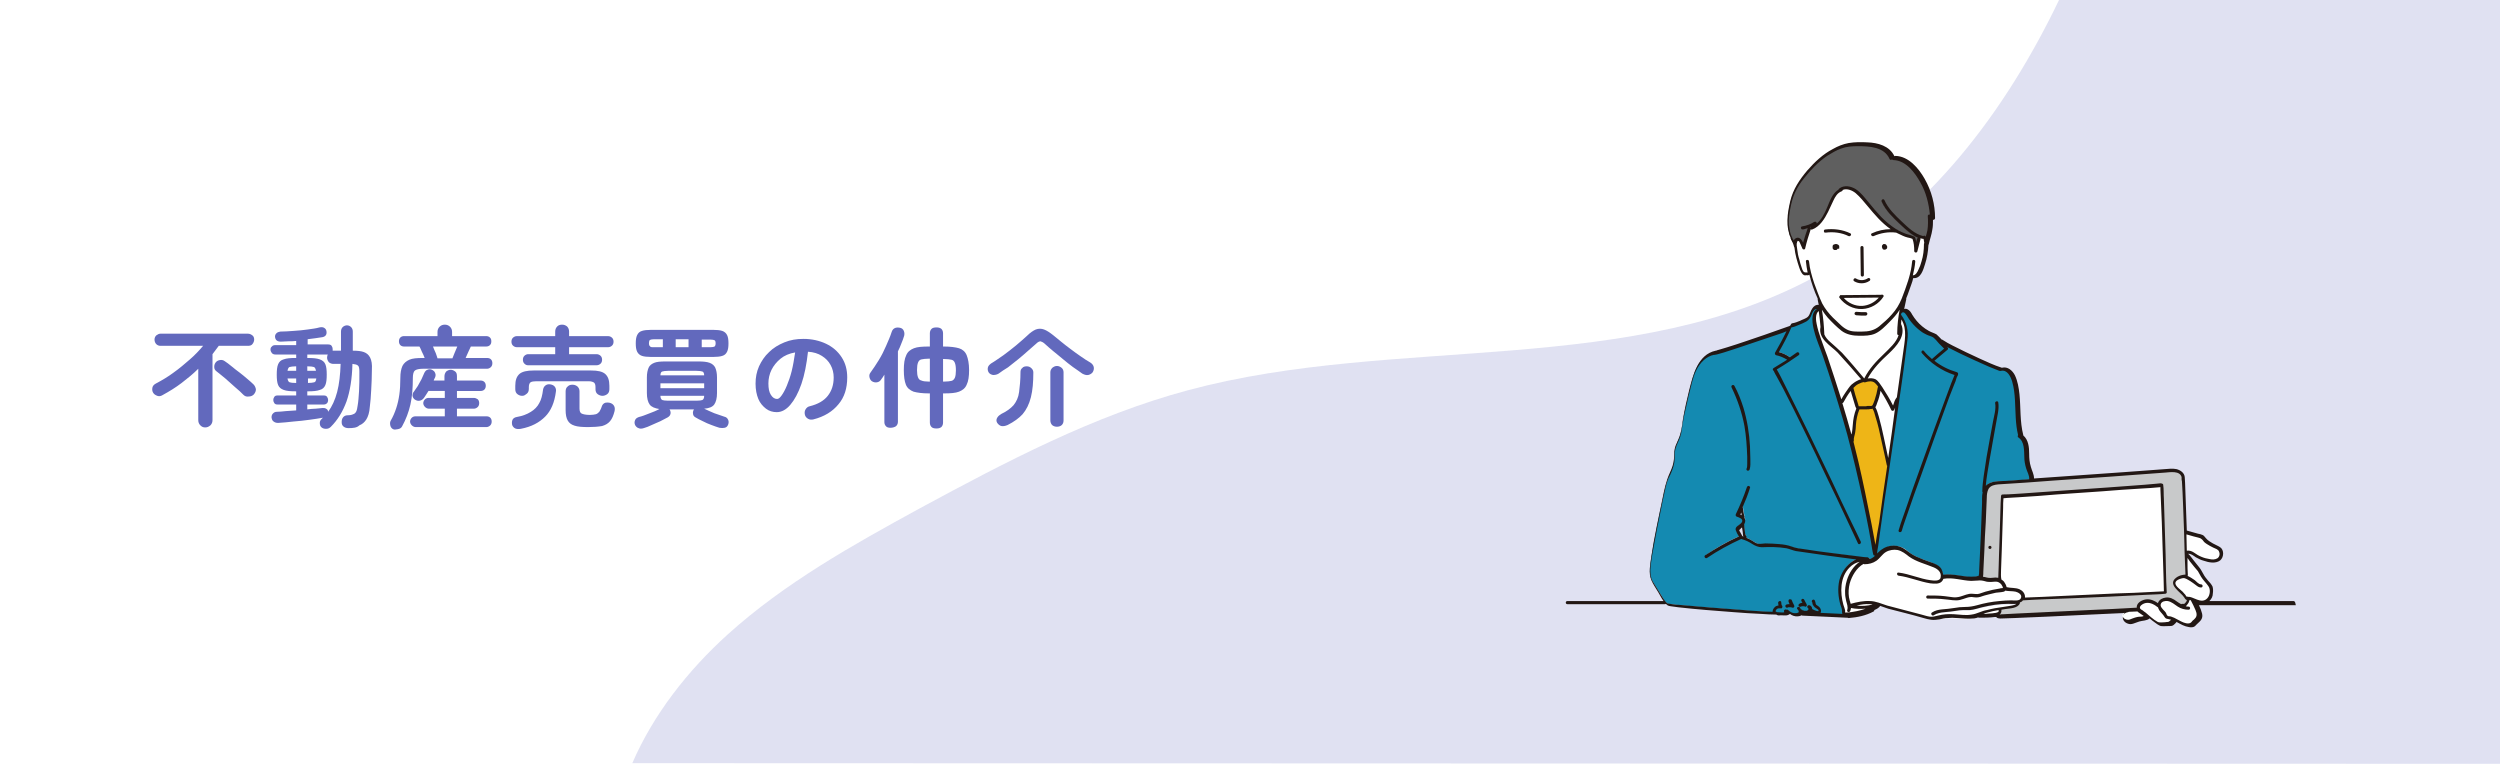 <?xml version="1.0" encoding="utf-8"?>
<!-- Generator: Adobe Illustrator 28.0.0, SVG Export Plug-In . SVG Version: 6.00 Build 0)  -->
<svg version="1.1" id="レイヤー_1" xmlns="http://www.w3.org/2000/svg" xmlns:xlink="http://www.w3.org/1999/xlink" x="0px"
	 y="0px" viewBox="0 0 720 220" style="enable-background:new 0 0 720 220;" xml:space="preserve">
<style type="text/css">
	.st0{display:none;}
	.st1{display:inline;fill:#6269BD;}
	.st2{display:inline;fill:#FFFFFF;}
	.st3{fill:#FFFFFF;}
	.st4{opacity:0.2;}
	.st5{fill:#6269BD;}
	.st6{fill:#EEB517;}
	.st7{fill:#5F5F5F;}
	.st8{fill:#148AB1;}
	.st9{fill:#C8C9CA;}
	.st10{fill:#221714;}
</style>
<g class="st0">
	<circle class="st1" cx="651.2" cy="110" r="24.7"/>
	<polygon class="st2" points="647.6,111 647.6,102.4 652.7,106.7 657.8,111 652.7,115.3 647.6,119.6 	"/>
</g>
<g>
	<rect class="st3" width="720" height="220"/>
	<g class="st4">
		<path class="st5" d="M182.1,219.8c6.1-14.1,16-26.7,27.5-37.1c16.4-14.8,35.9-25.7,55.3-36.3c24.8-13.4,50-26.7,77.2-34
			c60.2-16.2,128.3-3.2,182.6-33.8C555.5,61.4,577.6,32.1,593,0h127v220L182.1,219.8z"/>
	</g>
	<g>
		<g>
			<path class="st5" d="M59.1,123.1c-0.6,0-1-0.2-1.4-0.6c-0.4-0.4-0.6-0.9-0.6-1.5v-14.8c-1.5,1.5-3.1,2.8-4.8,4.1
				c-1.7,1.3-3.5,2.4-5.5,3.5c-0.5,0.3-1,0.4-1.5,0.2s-0.9-0.4-1.2-0.9c-0.3-0.5-0.3-1-0.2-1.5c0.1-0.5,0.5-0.9,1.1-1.2
				c1.7-0.9,3.4-1.9,5-3.1c1.7-1.2,3.2-2.5,4.7-3.8c1.5-1.3,2.7-2.6,3.8-3.9H46.2c-0.5,0-0.9-0.2-1.2-0.5s-0.5-0.8-0.5-1.3
				c0-0.5,0.2-0.9,0.5-1.2c0.4-0.3,0.8-0.5,1.2-0.5h25.2c0.5,0,0.9,0.2,1.3,0.5c0.4,0.3,0.5,0.8,0.5,1.2c0,0.5-0.2,0.9-0.5,1.3
				s-0.8,0.5-1.3,0.5H63c-0.3,0.4-0.6,0.8-0.9,1.2c-0.3,0.4-0.6,0.8-0.9,1.2V121c0,0.6-0.2,1.1-0.6,1.5
				C60.1,122.9,59.7,123.1,59.1,123.1z M70.1,113.7c-0.6-0.6-1.4-1.4-2.4-2.2c-0.9-0.8-1.9-1.7-2.8-2.5c-1-0.8-1.8-1.5-2.6-2.1
				c-0.4-0.3-0.6-0.7-0.6-1.2c0-0.5,0.1-0.9,0.4-1.3c0.3-0.4,0.7-0.6,1.2-0.7c0.5-0.1,1,0,1.4,0.3c0.6,0.4,1.3,0.9,2,1.5
				c0.7,0.6,1.5,1.2,2.3,1.8c0.8,0.6,1.5,1.2,2.2,1.8c0.7,0.6,1.3,1.1,1.8,1.6c0.4,0.4,0.6,0.9,0.7,1.4c0,0.6-0.2,1-0.6,1.5
				c-0.4,0.4-0.9,0.6-1.5,0.6C71,114.3,70.5,114.1,70.1,113.7z"/>
			<path class="st5" d="M100.4,123.3c-0.5,0-1-0.1-1.4-0.4c-0.4-0.3-0.6-0.7-0.6-1.3c0-0.6,0.1-1,0.4-1.4c0.3-0.4,0.8-0.6,1.3-0.6
				c0.7,0,1.2-0.1,1.6-0.3c0.4-0.1,0.7-0.4,0.9-0.8s0.3-1,0.4-1.7c0.2-1.1,0.3-2.5,0.4-4.1s0.1-3.5,0.1-5.6c0-0.9-0.1-1.6-0.4-1.8
				c-0.3-0.3-0.8-0.4-1.6-0.5c-0.1,4.3-0.7,7.9-1.7,10.8c-1.1,3-2.6,5.4-4.5,7.3c-0.4,0.4-0.8,0.6-1.4,0.6c-0.5,0-1-0.1-1.4-0.5
				c-0.3-0.3-0.4-0.7-0.4-1.2c0-0.5,0.2-0.8,0.5-1.1c0.1-0.1,0.1-0.1,0.2-0.2c0.1-0.1,0.1-0.1,0.2-0.2c-1.1,0.2-2.4,0.4-3.9,0.6
				c-1.5,0.2-3.1,0.4-4.6,0.5c-1.6,0.2-3,0.3-4.4,0.4c-0.5,0-0.9-0.1-1.3-0.4s-0.5-0.6-0.6-1.2c0-0.4,0.1-0.8,0.4-1.1
				c0.3-0.3,0.6-0.5,1.1-0.5c0.8,0,1.6-0.1,2.6-0.2c1-0.1,2-0.1,3-0.2v-1.7h-5.4c-0.4,0-0.7-0.1-0.9-0.4s-0.3-0.6-0.3-0.9
				c0-0.3,0.1-0.6,0.3-0.9c0.2-0.3,0.5-0.4,0.9-0.4h5.4v-1.2h-0.2c-1.5,0-2.6-0.1-3.4-0.4c-0.8-0.3-1.3-0.7-1.6-1.4
				c-0.3-0.7-0.4-1.7-0.4-3c0-1.3,0.1-2.3,0.4-3c0.3-0.7,0.8-1.2,1.6-1.4c0.8-0.3,1.9-0.4,3.4-0.4h0.2v-1h-6c-0.4,0-0.7-0.1-1-0.4
				c-0.2-0.3-0.4-0.6-0.4-1s0.1-0.7,0.4-0.9c0.2-0.3,0.6-0.4,1-0.4h6v-1.2c-0.8,0.1-1.5,0.1-2.3,0.1c-0.7,0-1.4,0.1-2.1,0.1
				c-1,0-1.6-0.4-1.7-1.4c0-0.4,0.1-0.7,0.4-1c0.3-0.3,0.6-0.4,1.1-0.5c1.2,0,2.5-0.1,3.9-0.2c1.4-0.1,2.7-0.2,4-0.4
				c1.3-0.2,2.4-0.3,3.4-0.6c0.5-0.1,1-0.1,1.3,0.1c0.4,0.2,0.6,0.5,0.7,0.9c0.2,1-0.2,1.6-1.1,1.8c-0.6,0.1-1.3,0.2-2,0.3
				c-0.7,0.1-1.5,0.2-2.3,0.3v1.5h5.9c0.4,0,0.8,0.1,1,0.4c0.2,0.3,0.3,0.6,0.3,0.9c0,0.1,0,0.2,0,0.3c0,0.1,0,0.2,0,0.2h2.4v-5.5
				c0-0.6,0.2-1,0.5-1.3c0.3-0.3,0.8-0.5,1.2-0.5c0.5,0,0.9,0.2,1.2,0.5c0.3,0.3,0.5,0.7,0.5,1.3v5.5c1.3,0,2.4,0.1,3.2,0.4
				c0.8,0.3,1.4,0.8,1.8,1.6c0.4,0.8,0.6,1.9,0.5,3.5c0,2.1-0.1,4.1-0.2,5.9s-0.2,3.4-0.4,4.8c-0.1,1.6-0.5,2.8-1,3.6
				c-0.5,0.8-1.2,1.4-2,1.7C102.8,123.2,101.7,123.3,100.4,123.3z M82.8,106.8h2.5v-1.3h0c-0.9,0-1.5,0.1-1.9,0.2
				C83.1,105.8,82.9,106.2,82.8,106.8z M85.3,110.3L85.3,110.3l0-1.3h-2.5c0.1,0.6,0.3,1,0.6,1.1C83.7,110.2,84.3,110.3,85.3,110.3z
				 M94.5,118.6c1.1-1.5,2-3.4,2.6-5.7c0.6-2.3,0.9-5,1-8.1H96c-0.5,0-1-0.2-1.3-0.5c-0.3-0.4-0.5-0.8-0.5-1.3
				c0-0.4,0.1-0.7,0.2-0.9h-5.9v1h0.2c1.5,0,2.6,0.1,3.4,0.4c0.8,0.3,1.3,0.7,1.6,1.4c0.3,0.7,0.4,1.7,0.4,3c0,1.3-0.1,2.3-0.4,3
				c-0.3,0.7-0.8,1.2-1.6,1.4c-0.8,0.3-1.9,0.4-3.4,0.4h-0.2v1.2h4.8c0.4,0,0.7,0.1,0.9,0.4c0.2,0.3,0.3,0.6,0.3,0.9
				c0,0.3-0.1,0.7-0.3,0.9s-0.5,0.4-0.9,0.4h-4.8v1.4c0.9-0.1,1.7-0.2,2.4-0.2c0.8-0.1,1.4-0.1,2-0.2c0.4,0,0.7,0,1,0.2
				C94.3,117.9,94.5,118.2,94.5,118.6z M88.6,106.8H91c-0.1-0.6-0.3-1-0.6-1.1s-0.9-0.2-1.9-0.2V106.8z M88.6,110.3
				c0.9,0,1.5-0.1,1.9-0.2s0.5-0.5,0.6-1.1h-2.4V110.3z"/>
			<path class="st5" d="M113.2,123.6c-0.4-0.2-0.7-0.6-0.8-1.1c-0.1-0.5-0.1-0.9,0.1-1.3c0.7-1.2,1.2-2.4,1.6-3.6
				c0.4-1.2,0.7-2.5,0.9-3.9c0.2-1.4,0.3-3,0.3-4.9c0-1.4,0.2-2.5,0.6-3.4c0.4-0.8,1.1-1.4,2-1.8c0.9-0.4,2.2-0.5,3.9-0.5h0.5
				c-0.2-0.6-0.5-1.2-0.8-1.8c-0.3-0.7-0.5-1.2-0.7-1.5h-4.4c-0.4,0-0.8-0.1-1.1-0.4c-0.3-0.3-0.4-0.7-0.4-1.1s0.1-0.8,0.4-1.1
				c0.3-0.3,0.7-0.4,1.1-0.4h9.6v-1.2c0-0.6,0.2-1.1,0.6-1.5c0.4-0.4,0.9-0.6,1.5-0.6s1.1,0.2,1.5,0.6c0.4,0.4,0.6,0.9,0.6,1.5v1.2
				h9.8c0.4,0,0.8,0.1,1.1,0.4c0.3,0.3,0.4,0.6,0.4,1.1s-0.1,0.8-0.4,1.1c-0.3,0.3-0.7,0.4-1.1,0.4h-4.4c-0.1,0.3-0.4,0.8-0.7,1.5
				c-0.3,0.7-0.6,1.3-0.8,1.8h6.2c0.4,0,0.8,0.1,1.1,0.4c0.3,0.3,0.4,0.7,0.4,1.1s-0.1,0.8-0.4,1.1c-0.3,0.3-0.7,0.5-1.1,0.5h-18.5
				c-1.1,0-1.9,0.2-2.3,0.5s-0.6,1.1-0.6,2.1c0,2.9-0.2,5.5-0.7,7.7s-1.3,4.3-2.4,6.3c-0.2,0.4-0.6,0.7-1.2,0.8
				S113.6,123.8,113.2,123.6z M119.7,123c-0.4,0-0.8-0.2-1.1-0.5c-0.3-0.3-0.5-0.7-0.5-1.1c0-0.4,0.2-0.8,0.5-1.1
				c0.3-0.3,0.7-0.4,1.1-0.4h8.4v-2.2h-4.6c-0.4,0-0.8-0.2-1.1-0.5c-0.3-0.3-0.5-0.7-0.5-1.1c0-0.4,0.2-0.8,0.5-1.1
				c0.3-0.3,0.7-0.4,1.1-0.4h4.6v-2h-4.7c-0.2,0.4-0.5,0.7-0.7,1.1c-0.2,0.3-0.4,0.6-0.6,0.9c-0.3,0.4-0.7,0.7-1.2,0.8
				s-0.9,0-1.4-0.3c-0.4-0.3-0.6-0.6-0.7-1.1c0-0.5,0.1-0.9,0.4-1.2c0.3-0.4,0.7-1,1.1-1.6c0.4-0.7,0.7-1.3,1.1-2
				c0.3-0.7,0.6-1.3,0.8-1.8c0.2-0.4,0.5-0.8,0.9-0.9c0.4-0.2,0.9-0.2,1.3,0c0.4,0.2,0.8,0.5,0.9,0.9c0.2,0.4,0.2,0.8,0,1.3
				c-0.1,0.1-0.1,0.3-0.2,0.4c-0.1,0.1-0.1,0.3-0.2,0.5h3.1v-1.2c0-0.6,0.2-1,0.5-1.4c0.4-0.3,0.8-0.5,1.3-0.5
				c0.5,0,0.9,0.2,1.3,0.5c0.4,0.3,0.5,0.8,0.5,1.4v1.2h6.8c0.4,0,0.8,0.1,1.1,0.4c0.3,0.3,0.4,0.7,0.4,1.1c0,0.4-0.1,0.8-0.4,1.1
				c-0.3,0.3-0.7,0.4-1.1,0.4h-6.8v2h4.9c0.4,0,0.8,0.2,1.1,0.4c0.3,0.3,0.4,0.7,0.4,1.1c0,0.4-0.1,0.8-0.4,1.1
				c-0.3,0.3-0.7,0.5-1.1,0.5h-4.9v2.2h8.5c0.4,0,0.8,0.1,1.1,0.4c0.3,0.3,0.4,0.7,0.4,1.1c0,0.4-0.1,0.8-0.4,1.1
				c-0.3,0.3-0.7,0.5-1.1,0.5H119.7z M126,103.2h4.3c0.1-0.3,0.3-0.8,0.6-1.5c0.3-0.6,0.5-1.3,0.8-1.9h-7c0.2,0.6,0.5,1.2,0.8,1.9
				C125.7,102.3,125.9,102.8,126,103.2z"/>
			<path class="st5" d="M152.1,105.2c-0.5,0-0.8-0.2-1.1-0.5c-0.3-0.3-0.4-0.7-0.4-1.1c0-0.4,0.1-0.8,0.4-1.1
				c0.3-0.3,0.7-0.5,1.1-0.5h7.8v-2h-11c-0.5,0-0.9-0.2-1.2-0.5c-0.3-0.3-0.4-0.7-0.4-1.1c0-0.4,0.1-0.8,0.4-1.1
				c0.3-0.3,0.7-0.5,1.2-0.5h11v-1.3c0-0.6,0.2-1.1,0.6-1.5c0.4-0.4,0.9-0.5,1.4-0.5c0.6,0,1,0.2,1.4,0.5c0.4,0.4,0.6,0.9,0.6,1.5
				v1.3h11.2c0.5,0,0.9,0.2,1.2,0.5c0.3,0.3,0.4,0.7,0.4,1.1c0,0.4-0.1,0.8-0.4,1.1c-0.3,0.3-0.7,0.5-1.2,0.5h-11.2v2h7.9
				c0.5,0,0.9,0.2,1.2,0.5s0.4,0.7,0.4,1.1c0,0.4-0.1,0.8-0.4,1.1c-0.3,0.3-0.7,0.5-1.2,0.5H152.1z M150,123.5
				c-0.6,0.1-1.1,0.1-1.6-0.1c-0.4-0.2-0.7-0.5-0.9-1c-0.1-0.6-0.1-1,0.1-1.5c0.2-0.4,0.6-0.7,1.2-0.8c1.7-0.3,3-0.8,4.1-1.5
				c1-0.6,1.9-1.5,2.4-2.5c0.6-1,0.9-2.3,1.1-3.9c0.1-0.5,0.3-0.9,0.7-1.2s0.9-0.4,1.4-0.3c0.6,0.1,1,0.3,1.3,0.7
				c0.3,0.4,0.4,0.9,0.3,1.4c-0.4,3.1-1.4,5.5-3.1,7.2S153.1,122.9,150,123.5z M150.4,114c-0.6,0-1-0.2-1.4-0.5
				c-0.4-0.3-0.6-0.8-0.6-1.4v-1c0-1.6,0.4-2.7,1.2-3.4c0.8-0.7,2.2-1,4.1-1h16.5c2,0,3.3,0.3,4.1,1c0.8,0.7,1.2,1.8,1.2,3.4v1
				c0,0.6-0.2,1.1-0.6,1.4c-0.4,0.3-0.9,0.5-1.4,0.5s-1-0.2-1.4-0.5c-0.4-0.3-0.6-0.8-0.6-1.4v-0.5c0-0.7-0.1-1.1-0.4-1.4
				c-0.3-0.2-0.8-0.4-1.5-0.4h-15.2c-0.7,0-1.3,0.1-1.6,0.3c-0.3,0.2-0.5,0.7-0.5,1.4v0.5c0,0.6-0.2,1.1-0.6,1.4S151,114,150.4,114z
				 M169.4,123c-1.7,0-3-0.1-3.9-0.4c-1-0.3-1.6-0.8-2-1.5c-0.4-0.7-0.6-1.7-0.6-3v-5.4c0-0.6,0.2-1.1,0.6-1.4
				c0.4-0.4,0.8-0.5,1.4-0.5c0.6,0,1,0.2,1.4,0.5c0.4,0.4,0.6,0.8,0.6,1.4v5c0,0.7,0.2,1.2,0.6,1.4c0.4,0.2,1.2,0.4,2.4,0.4
				c0.7,0,1.3-0.1,1.7-0.2s0.7-0.4,1-0.7c0.2-0.4,0.5-0.8,0.7-1.5c0.2-0.6,0.5-0.9,1-1.1c0.5-0.1,1.1-0.1,1.6,0.1
				c0.5,0.2,0.8,0.5,1,0.9c0.2,0.4,0.2,0.9,0.1,1.4c-0.3,1.2-0.7,2.2-1.3,2.9c-0.6,0.7-1.3,1.1-2.3,1.4
				C172.2,122.9,171,123,169.4,123z"/>
			<path class="st5" d="M185.4,123.3c-0.6,0.2-1.1,0.2-1.5,0c-0.4-0.1-0.8-0.5-1-0.9c-0.2-0.5-0.2-0.9,0-1.4s0.6-0.7,1.1-0.9
				c0.9-0.2,1.9-0.6,2.9-1c1.1-0.4,2.1-0.8,3-1.3c-1.3-0.2-2.3-0.6-2.8-1.3c-0.5-0.7-0.8-1.8-0.8-3.3v-4.5c0-1.2,0.2-2.1,0.5-2.8
				c0.3-0.7,0.9-1.1,1.6-1.4s1.8-0.4,3.2-0.4h9.6c1.3,0,2.4,0.1,3.2,0.4c0.8,0.3,1.3,0.8,1.6,1.4c0.3,0.7,0.5,1.6,0.5,2.8v4.5
				c0,1.5-0.3,2.6-0.8,3.3c-0.5,0.7-1.5,1.1-2.9,1.2c0.9,0.4,1.9,0.9,2.9,1.3c1.1,0.4,2.1,0.7,2.9,1c0.5,0.1,0.9,0.4,1.1,0.9
				c0.2,0.4,0.2,0.9,0,1.4c-0.2,0.5-0.5,0.8-1,0.9c-0.4,0.1-0.9,0.1-1.5,0c-0.7-0.2-1.5-0.5-2.3-0.8c-0.9-0.3-1.7-0.7-2.5-1.1
				s-1.5-0.7-2.1-1.1c-0.4-0.2-0.7-0.6-0.7-1c-0.1-0.4,0-0.8,0.2-1.2l0.1-0.1h-7.1c0,0,0,0.1,0.1,0.1c0.2,0.4,0.3,0.8,0.2,1.2
				c-0.1,0.4-0.3,0.7-0.8,1c-0.6,0.3-1.3,0.7-2.1,1.1c-0.8,0.4-1.7,0.7-2.5,1.1C186.9,122.8,186.1,123.1,185.4,123.3z M187.5,102.8
				c-1.1,0-2-0.1-2.6-0.3c-0.6-0.2-1.1-0.6-1.4-1.2c-0.3-0.6-0.4-1.4-0.4-2.4s0.1-1.8,0.4-2.4c0.3-0.6,0.7-1,1.4-1.2
				c0.6-0.2,1.5-0.3,2.6-0.3h17.9c1.1,0,2,0.1,2.6,0.3c0.6,0.2,1.1,0.6,1.4,1.2c0.3,0.6,0.4,1.4,0.4,2.4s-0.1,1.8-0.4,2.4
				c-0.3,0.6-0.7,1-1.4,1.2c-0.6,0.2-1.5,0.3-2.6,0.3H187.5z M188.4,100h2.5v-2.3h-2.5c-0.6,0-1,0.1-1.2,0.2
				c-0.2,0.1-0.3,0.5-0.3,0.9c0,0.5,0.1,0.8,0.3,0.9C187.3,100,187.7,100,188.4,100z M190.2,108.1h12.6c0-0.6-0.2-1-0.5-1.1
				c-0.3-0.1-0.9-0.2-1.7-0.2h-8.2c-0.8,0-1.4,0.1-1.7,0.2C190.4,107.1,190.2,107.5,190.2,108.1z M190.2,111.8h12.6v-1.4h-12.6
				V111.8z M192.4,115.4h8.2c0.9,0,1.4-0.1,1.7-0.2c0.3-0.2,0.5-0.5,0.5-1.2h-12.6c0,0.6,0.2,1,0.5,1.2
				C191,115.3,191.5,115.4,192.4,115.4z M194.6,100h3.7v-2.3h-3.7V100z M202.1,100h2.5c0.6,0,1-0.1,1.2-0.2c0.2-0.2,0.3-0.5,0.3-0.9
				c0-0.5-0.1-0.8-0.3-0.9c-0.2-0.1-0.6-0.2-1.2-0.2h-2.5V100z"/>
			<path class="st5" d="M234.2,120.8c-0.5,0.1-1,0.1-1.5-0.2s-0.8-0.7-0.9-1.2c-0.1-0.5-0.1-1,0.2-1.5c0.3-0.5,0.7-0.8,1.2-0.9
				c2.4-0.6,4.1-1.6,5.2-3c1.1-1.4,1.7-3.1,1.7-5.3c0-1.3-0.3-2.5-0.9-3.6c-0.6-1.1-1.4-1.9-2.5-2.6c-1.1-0.7-2.4-1.1-4-1.2
				c-0.4,3.6-1,6.7-1.9,9.3c-0.9,2.6-2,4.6-3.2,6c-1.2,1.4-2.5,2.1-3.9,2.1c-1.1,0-2.2-0.3-3.1-1c-0.9-0.7-1.7-1.6-2.2-2.8
				s-0.8-2.7-0.8-4.4c0-1.8,0.3-3.4,1-5c0.7-1.5,1.6-2.9,2.9-4.1c1.2-1.2,2.7-2.1,4.4-2.8c1.7-0.7,3.5-1,5.5-1
				c2.4,0,4.6,0.5,6.5,1.4c1.9,0.9,3.4,2.2,4.5,3.9s1.6,3.6,1.6,5.8c0,3.1-0.8,5.7-2.5,7.7C239.8,118.5,237.4,120,234.2,120.8z
				 M223.8,114.9c0.4,0,0.8-0.3,1.3-1c0.5-0.7,1-1.6,1.5-2.8c0.5-1.2,1-2.6,1.4-4.2c0.4-1.6,0.7-3.4,1-5.4c-1.7,0.3-3.1,0.9-4.2,1.8
				c-1.1,0.9-2,2-2.6,3.2s-0.9,2.6-0.9,3.9c0,1.5,0.2,2.5,0.7,3.3C222.5,114.5,223.1,114.9,223.8,114.9z"/>
			<path class="st5" d="M256.5,123.2c-0.6,0-1-0.1-1.3-0.4c-0.3-0.3-0.5-0.7-0.5-1.2v-13.7c-0.2,0.3-0.3,0.5-0.5,0.8
				c-0.2,0.3-0.4,0.5-0.5,0.7c-0.3,0.4-0.6,0.6-1.1,0.7c-0.5,0.1-1,0-1.5-0.3c-0.4-0.3-0.6-0.7-0.7-1.2s0-0.9,0.3-1.3
				c0.8-1.1,1.6-2.3,2.4-3.6c0.8-1.3,1.5-2.7,2.1-4.1c0.6-1.4,1.2-2.7,1.6-4c0.2-0.6,0.5-0.9,0.9-1.1c0.4-0.2,0.9-0.2,1.5-0.1
				c0.5,0.1,0.9,0.4,1.1,0.9c0.2,0.5,0.2,0.9,0.1,1.4c-0.2,0.7-0.5,1.5-0.8,2.2c-0.3,0.8-0.6,1.5-1,2.3v20.3c0,0.5-0.2,0.9-0.5,1.2
				S257,123.2,256.5,123.2z M269.7,123.4c-0.6,0-1.1-0.1-1.4-0.4c-0.3-0.3-0.5-0.7-0.5-1.3v-8.4h-0.3c-1.9,0-3.3-0.2-4.4-0.5
				c-1-0.4-1.8-1-2.2-2c-0.4-1-0.6-2.4-0.6-4.2c0-1.9,0.2-3.3,0.7-4.3c0.4-1,1.2-1.6,2.2-2c1-0.4,2.5-0.5,4.3-0.5h0.3V96
				c0-0.6,0.2-1,0.5-1.3s0.8-0.4,1.4-0.4c0.6,0,1,0.1,1.4,0.4c0.3,0.3,0.5,0.7,0.5,1.3v3.8h0.3c1.8,0,3.3,0.2,4.3,0.5s1.8,1,2.2,2
				c0.4,1,0.7,2.4,0.7,4.3c0,1.8-0.2,3.2-0.7,4.2c-0.4,1-1.2,1.6-2.2,2c-1,0.4-2.5,0.5-4.3,0.5h-0.3v8.4c0,0.6-0.2,1-0.5,1.3
				C270.7,123.3,270.3,123.4,269.7,123.4z M267.5,109.9h0.3v-6.6h-0.3c-0.9,0-1.6,0.1-2.1,0.2c-0.5,0.1-0.8,0.4-1,0.9
				c-0.2,0.5-0.3,1.2-0.3,2.2c0,0.9,0.1,1.6,0.3,2.1c0.2,0.5,0.5,0.8,1,0.9C265.8,109.8,266.6,109.9,267.5,109.9z M271.6,109.9h0.3
				c0.9,0,1.6-0.1,2.1-0.2c0.5-0.1,0.8-0.5,1-0.9c0.2-0.5,0.3-1.2,0.3-2.1c0-1-0.1-1.7-0.3-2.2c-0.2-0.5-0.5-0.8-1-0.9
				c-0.5-0.1-1.2-0.2-2.1-0.2h-0.3V109.9z"/>
			<path class="st5" d="M287.6,107.6c-0.5,0.3-1,0.4-1.6,0.4c-0.5-0.1-1-0.3-1.3-0.8c-0.2-0.4-0.3-0.8-0.2-1.3
				c0.1-0.5,0.4-0.8,0.9-1.2c1.2-0.7,2.4-1.6,3.6-2.4c1.2-0.9,2.4-1.8,3.6-2.8c1.2-1,2.2-1.9,3.2-2.8c0.9-0.9,1.8-1.5,2.5-1.8
				c0.8-0.3,1.6-0.3,2.4,0c0.8,0.3,1.7,0.9,2.7,1.7c0.6,0.5,1.3,1.1,2.2,1.8s1.7,1.4,2.7,2.1c0.9,0.7,1.9,1.4,2.9,2.1
				c1,0.7,1.9,1.3,2.8,1.8c0.5,0.3,0.9,0.8,1,1.3c0.1,0.5,0,1-0.3,1.5c-0.3,0.4-0.8,0.7-1.3,0.8c-0.6,0.1-1.1-0.1-1.7-0.4
				c-0.8-0.6-1.7-1.2-2.7-1.9c-1-0.7-1.9-1.5-2.9-2.3c-1-0.8-1.9-1.6-2.8-2.3c-0.9-0.7-1.6-1.4-2.3-2c-0.5-0.5-1-0.7-1.3-0.8
				c-0.4,0-0.8,0.2-1.3,0.7c-0.7,0.6-1.5,1.3-2.4,2.1c-0.9,0.8-1.8,1.6-2.8,2.4c-1,0.8-1.9,1.5-2.9,2.3
				C289.3,106.4,288.4,107,287.6,107.6z M290.2,122.4c-0.7,0.3-1.3,0.4-1.8,0.3c-0.5-0.1-0.9-0.5-1.2-0.9c-0.3-0.5-0.3-1,0-1.5
				c0.3-0.5,0.7-0.8,1.2-1.1c1.5-0.7,2.7-1.6,3.5-2.5c0.8-1,1.4-2.2,1.6-3.8s0.4-3.4,0.4-5.7c0-0.5,0.1-0.9,0.5-1.2
				c0.3-0.4,0.8-0.5,1.3-0.5c0.6,0,1,0.2,1.4,0.6c0.4,0.4,0.5,0.8,0.5,1.2c0,2.8-0.2,5.1-0.7,7.1s-1.3,3.6-2.4,4.9
				C293.5,120.4,292,121.5,290.2,122.4z M304.4,122.9c-0.6,0-1.1-0.2-1.4-0.5c-0.3-0.3-0.5-0.8-0.5-1.3v-13.9c0-0.5,0.2-0.9,0.6-1.3
				c0.4-0.3,0.8-0.5,1.3-0.5c0.5,0,0.9,0.2,1.3,0.5c0.4,0.3,0.6,0.8,0.6,1.3v13.9c0,0.6-0.2,1-0.5,1.3
				C305.5,122.7,305,122.9,304.4,122.9z"/>
		</g>
	</g>
	<g>
		<g>
			<path class="st3" d="M634.2,173.3c-0.5,0-1-0.1-1.5-0.3c-0.2-0.1-0.4-0.2-0.6-0.3c-0.3-0.1-0.5-0.2-0.8-0.3
				c-0.2-0.1-0.4-0.1-0.6-0.2c-0.1,0-0.2,0-0.3,0c-0.2,0-0.3,0-0.5-0.1c-0.1,0-0.2,0-0.3-0.1c-0.1-0.1-0.2-0.2-0.2-0.3
				c0,0,0-0.1,0-0.1c-0.1-0.1-0.2-0.3-0.3-0.5c-0.3-0.4-0.7-0.8-1.1-1.1c-0.1-0.1-0.1-0.1-0.2-0.2c-0.6-0.5-1.4-1.2-1.4-2
				c0-0.4,0.1-0.7,0.4-1c0.5-0.5,1.5-0.8,2.1-0.9c0.1,0,0.1,0,0.2,0c0.6,0,1.3,0.4,1.8,0.7c0.1,0.1,0.2,0.1,0.3,0.2
				c0.6,0.3,1.1,0.7,1.7,1.2c0.5,0.4,0.8,0.6,1.2,0.6c0,0,0,0,0-0.1c0-0.1,0-0.1,0-0.1c-0.6,0-1.2-0.5-1.6-0.9
				c-0.1-0.1-0.3-0.2-0.4-0.3c-0.7-0.5-1.3-0.9-1.9-1.2c0,0-0.1,0-0.1,0c-0.1-0.1-0.2-0.2-0.2-0.3c0-0.1,0-0.2,0.1-0.3
				c-0.1-0.9-0.1-1.7-0.1-2.6c0-0.4,0-0.7,0-1.1l0-1.2c0-0.2,0.1-0.3,0.2-0.4c0,0,0.1,0,0.1,0c0.1,0,0.2,0,0.3,0.1
				c0.2,0.2,0.3,0.4,0.5,0.6c0.1,0.1,0.2,0.3,0.3,0.4l1.2,1.5l0.2,0.3c0.3,0.3,0.6,0.7,0.8,1.1c0.2,0.3,0.4,0.6,0.5,0.9
				c0.1,0.2,0.3,0.5,0.4,0.7c0.3,0.5,0.8,1,1.2,1.5c0.3,0.4,0.6,0.7,0.9,1.1c0.8,1.1,0.6,3-0.3,4C635.6,173.1,635,173.3,634.2,173.3
				z"/>
			<path class="st3" d="M637.4,161.6c-0.4,0-0.8-0.1-1.1-0.1c-0.8-0.1-1.5-0.3-2.2-0.6c-0.8-0.3-1.5-0.7-2.1-1.1l-0.3-0.2
				c-0.6-0.3-1-0.5-1.5-0.5c-0.1,0-0.2,0-0.3,0c0,0,0,0-0.1,0c-0.1,0-0.2,0-0.2-0.1c-0.1-0.1-0.1-0.2-0.1-0.3l-0.2-4.8
				c0-0.1,0.1-0.2,0.2-0.3c0.1-0.1,0.2-0.1,0.2-0.1c0,0,0.1,0,0.1,0l3.3,0.9l0.2,0.1c0.4,0.1,0.8,0.2,1.1,0.5
				c0.2,0.1,0.3,0.3,0.4,0.5c0.1,0.1,0.2,0.2,0.3,0.3c0.2,0.2,0.4,0.4,0.7,0.6c0.6,0.4,1.2,0.7,1.8,1c0.1,0.1,0.2,0.1,0.4,0.2
				c0.6,0.2,1.3,0.5,1.5,1.2c0.4,0.9,0.1,1.9-0.7,2.4C638.5,161.5,638,161.6,637.4,161.6z"/>
			<path class="st6" d="M540.1,157.4c-0.2,0-0.4-0.1-0.4-0.3l0-0.2c-0.4-2-0.7-3.9-1.1-5.9c-1.3-6.7-2.5-12.5-3.8-18
				c-0.4-1.7-0.9-3.5-1.4-5.7c0-0.1,0-0.2,0-0.3c0,0,0,0,0-0.1c-0.1-0.6,0.1-1.2,0.2-1.8c0.1-0.2,0.1-0.5,0.2-0.7
				c0.1-0.6,0.2-1.2,0.2-1.8l0-0.3c0.1-1.6,0.5-3.2,1-4.6c0.1-0.1,0.2-0.2,0.4-0.2c0,0,0,0,0,0c0.3,0,0.5,0,0.8,0c0.4,0,0.9,0,1.3,0
				c0.4,0,0.7,0,1.1-0.1l0.1,0c0.1,0,0.3,0,0.5-0.1c0,0,0,0,0.1,0c0.1,0,0.3,0.1,0.3,0.2c0.4,0.7,0.6,1.5,0.9,2.2
				c0.4,1.3,0.7,2.6,1,3.6c0.5,2.1,1,4.3,1.4,6.4l0.4,1.8c0.2,0.8,0.3,1.6,0.6,2.4c0,0.1,0.1,0.2,0.1,0.3l-0.2,1.7
				c-0.7,4.9-1.4,9.8-2.1,14.7c-0.1,0.8-0.2,1.6-0.4,2.4c-0.2,1.3-0.4,2.7-0.6,4.1C540.5,157.2,540.3,157.4,540.1,157.4
				C540.1,157.4,540.1,157.4,540.1,157.4z"/>
			<path class="st3" d="M536.9,109.3c-0.1,0-0.2,0-0.3-0.1c-0.6-0.7-1.2-1.4-1.7-2c-1.5-1.8-3.1-3.6-4.7-5.3
				c-0.7-0.8-1.5-1.4-2.3-2.1c-0.4-0.3-0.7-0.6-1.1-1c-0.9-0.8-1.5-1.6-1.8-2.4c0-0.1,0-0.1,0-0.2l0.4,0L525,96
				c-0.1-2.3-0.3-4.6-0.7-7c0-0.2,0.1-0.4,0.2-0.4c0,0,0.1,0,0.1,0c0.1,0,0.3,0.1,0.3,0.2c0.5,0.8,1.1,1.6,1.7,2.2
				c1.4,1.5,2.7,2.8,4,3.7c1.2,0.9,2.6,1.3,4.6,1.3c0.1,0,0.8,0,0.8,0c1.4,0,2.6,0,3.9-0.6c1.3-0.6,2.5-1.7,3.5-2.8
				c0.2-0.2,0.4-0.4,0.5-0.5c1.2-1.2,2.1-2.3,2.8-3.4c0.1-0.1,0.2-0.2,0.3-0.2c0,0,0.1,0,0.1,0c0.2,0.1,0.3,0.2,0.2,0.4
				c-0.4,2.3-0.7,4.7-0.8,7.1c0,0,0,0,0,0c0.1,0,0.2,0.1,0.3,0.2s0.1,0.2,0.1,0.3c-0.6,2-2.4,3.7-3.8,5.1c-0.2,0.2-0.4,0.3-0.5,0.5
				c-2.1,2-4.3,4.3-5.6,7C537.2,109.2,537,109.3,536.9,109.3C536.9,109.3,536.9,109.3,536.9,109.3z"/>
			<path class="st6" d="M536.4,117.4c-0.3,0-0.6,0-0.9,0l-0.2,0c-0.1,0-0.2-0.1-0.3-0.1c-0.1-0.1-0.1-0.2-0.1-0.3c0,0,0-0.1-0.1-0.2
				c0-0.1,0-0.1-0.1-0.2l-1.4-4.7c0,0,0,0,0,0c-0.1-0.1,0-0.3,0.1-0.4l0,0c0.4-0.5,0.9-0.8,1.5-1.1c0.2-0.1,0.5-0.2,0.8-0.4
				c0.2-0.1,0.5-0.2,0.7-0.2c0.1-0.1,0.2-0.1,0.3-0.1c0.1,0,0.2,0,0.3,0.1c0.6-0.1,1.1-0.3,1.7-0.3c0.6,0,1.1,0.2,1.5,0.5
				c0.3,0.3,0.6,0.6,1,1.1c0.1,0.1,0.1,0.3,0,0.4c-0.2,1.3-0.5,2.5-0.9,3.7c-0.1,0.3-0.2,0.6-0.3,0.9c0,0,0,0.1-0.1,0.2
				c-0.1,0.3-0.2,0.6-0.4,0.8c-0.3,0.2-0.6,0.2-0.9,0.2c-0.1,0-0.1,0-0.2,0c-0.3,0-0.6,0-1,0.1C537.1,117.4,536.7,117.4,536.4,117.4
				z"/>
			<path class="st3" d="M530.2,115.5c-0.2,0-0.3-0.1-0.3-0.3c-1.2-4-2.6-8.2-4-12.3c-0.3-1-0.7-1.9-1-2.9c-0.3-0.8-0.6-1.5-0.8-2.3
				c-0.5-1.5-1-2.9-1.2-4.2c-0.4-2.2-0.1-3.7,0.8-4.3c0.1,0,0.1-0.1,0.2-0.1c0.1,0,0.1,0,0.2,0c0.1,0.1,0.2,0.2,0.2,0.3
				c0.2,1.5,0.4,3,0.5,4.6c0,0.1,0,0.1,0,0.1c0,0,0,0,0,0c-0.5,2.4,1.4,4,3.2,5.5c0.6,0.5,1.1,0.9,1.6,1.4c1,1,1.9,2.1,2.8,3.1
				c0.3,0.3,0.5,0.6,0.8,0.9l3.2,3.7c0.1,0.1,0.1,0.2,0.1,0.4c0,0.1-0.1,0.2-0.3,0.3c-0.3,0.1-0.7,0.3-1,0.4l-0.1,0
				c-0.6,0.3-1.1,0.6-1.5,1.1c-0.6,0.6-1.1,1.3-1.6,2c-0.4,0.6-0.9,1.3-1.3,2.1C530.5,115.4,530.4,115.5,530.2,115.5
				C530.2,115.5,530.2,115.5,530.2,115.5z"/>
			<path class="st3" d="M533.1,125.4c-0.2,0-0.3-0.1-0.4-0.3c-0.8-2.9-1.6-5.8-2.6-9c0-0.1,0-0.2,0.1-0.3c0.1-0.1,0.2-0.2,0.3-0.2
				c0.8-1.4,1.4-2.4,2.2-3.4c0.1-0.1,0.2-0.2,0.3-0.2c0,0,0,0,0.1,0c0.1,0,0.3,0.1,0.3,0.3l1.2,4c0,0.1,0,0.2,0.1,0.2
				c0.1,0.3,0.1,0.5,0.3,0.6c0.1,0.1,0.1,0.3,0,0.4c0,0,0,0,0,0.1c-0.6,1.4-0.9,2.9-1,4.6l0,0.2c0,0.7-0.1,1.5-0.3,2.2l-0.1,0.3
				C533.5,125.3,533.3,125.4,533.1,125.4C533.1,125.4,533.1,125.4,533.1,125.4z"/>
			<path class="st3" d="M543.8,132.2c-0.2,0-0.3-0.1-0.4-0.3c-0.3-1.4-0.6-2.8-0.9-4.2c-0.5-2.5-1.1-5.2-1.8-7.7l0-0.1
				c-0.3-0.9-0.5-1.8-1-2.5c-0.1-0.1-0.1-0.3,0-0.4c0.2-0.2,0.3-0.5,0.4-0.8c0-0.1,0.1-0.2,0.1-0.2c0.4-1.1,0.8-2.3,1-3.6
				c0-0.2,0.2-0.3,0.3-0.3c0,0,0.1,0,0.1,0c0.1,0,0.3,0.1,0.3,0.2l0.2,0.2c1.1,1.7,2.2,3.5,3.1,5.4c0,0,0,0,0,0c0.1,0,0.1,0,0.1,0
				c0.1-0.2,0.2-0.5,0.3-0.6c0.1-0.2,0.2-0.3,0.4-0.3c0,0,0.1,0,0.1,0c0.2,0.1,0.3,0.2,0.3,0.4c-0.6,4.5-1.3,9-2,13.5l-0.1,0.9
				C544.1,132.1,544,132.2,543.8,132.2C543.8,132.2,543.8,132.2,543.8,132.2z"/>
			<path class="st3" d="M545.1,117.2c-0.1,0-0.3-0.1-0.4-0.2c-0.9-1.9-2-3.6-3.1-5.2c-0.1-0.1-0.2-0.2-0.2-0.3
				c-0.5-0.7-1-1.4-1.7-1.8c-0.3-0.2-0.7-0.2-1.1-0.2c-0.2,0-0.5,0-0.8,0.1c0,0,0,0-0.1,0c-0.1,0-0.2-0.1-0.3-0.2
				c-0.1-0.1-0.1-0.3,0-0.4c1.5-2.8,3.8-5.1,6.2-7.3c2.5-2.4,4.7-4.9,3.5-7.8c-0.1-0.1-0.1-0.2-0.1-0.3c0-0.5,0.1-1,0.2-1.4
				c0-0.2,0.1-0.3,0.3-0.3c0,0,0.1,0,0.1,0c0.1,0,0.3,0.1,0.3,0.2c1.7,2.6,1.2,5.8,0.7,8.6c-0.1,0.4-0.1,0.8-0.2,1.2
				c-0.6,4.2-1.2,8.5-1.8,12.8c0,0.1,0,0.1-0.1,0.2c-0.4,0.5-0.7,1.1-0.9,1.8c-0.1,0.1-0.1,0.3-0.2,0.4
				C545.4,117.1,545.3,117.2,545.1,117.2C545.1,117.2,545.1,117.2,545.1,117.2z"/>
			<path class="st7" d="M519.4,70.3c-0.2,0-0.3-0.1-0.4-0.2c-0.4-0.8-0.8-1.2-1.2-1.2c-0.1,0-0.3,0-0.4,0.1
				c-0.2,0.1-0.3,0.3-0.4,0.5c-0.1,0.1-0.2,0.2-0.4,0.3c0,0,0,0,0,0c-0.2,0-0.3-0.1-0.4-0.2c-0.1-0.3-0.2-0.5-0.4-0.7
				c0-0.1,0-0.1,0-0.2c0-0.1,0-0.1-0.1-0.3l0-0.1c-0.2-0.4-0.3-0.8-0.4-1.1c-0.2-0.7-0.3-1.5-0.4-2.4c-0.1-1.6,0.1-3.2,0.4-4.7
				c0.2-1.4,0.6-3.1,1.4-4.8c0.6-1.4,1.5-2.8,2.6-4.2c2.2-2.8,4.4-4.9,6.7-6.5c1.4-0.9,2.8-1.6,4.1-2.1c1.5-0.5,3.1-0.8,5-0.8
				c2.7,0,7.8,0,9.5,3.9c0,0,0,0,0,0c0.1-0.1,0.2-0.1,0.3-0.1c0,0,0,0,0.1,0c0.1,0,0.2,0.1,0.3,0.2c3,0.1,5.7,2.3,8.1,6.7
				c1.6,2.8,2.5,6.1,2.7,9.4c0,0.1,0,0.2-0.1,0.3c-0.1,0.1-0.2,0.1-0.3,0.1c0,0-0.1,0-0.1,0l0,0l0,0c0.1,1.4,0.1,2.8-0.2,4.2
				c-0.1,0.6-0.3,1.3-0.5,1.9c0,0.2-0.2,0.3-0.4,0.3c0,0,0,0,0,0c-0.2,0-0.3-0.1-0.4-0.3c0,0,0,0,0,0c0,0,0,0-0.1,0
				c-0.1,0.1-0.2,0.1-0.3,0.1c0,0-0.1,0-0.1,0c-2.5-0.6-4.4-2.4-6.2-4.1l-0.2-0.2c-2-1.9-3.9-3.8-5.1-6.3c0,0,0,0,0,0
				c0,0-0.1,0-0.1,0.1c0,0,0,0,0,0.1c1.2,2.5,3.2,4.4,5.2,6.4l0,0c1.5,1.5,3.1,3,5.1,3.8c0.2,0.1,0.2,0.2,0.2,0.4
				c0,0.2-0.1,0.3-0.3,0.4l-0.1,0.5l-0.1,0.5c0,0.2-0.2,0.3-0.4,0.3c0,0,0,0,0,0c-0.2,0-0.3-0.1-0.4-0.3c-0.1-0.5-0.2-0.9-0.3-1.2
				c0,0,0,0,0-0.1c0,0-0.1-0.1-0.1-0.1c-0.4-0.2-0.8-0.3-1.3-0.4c-0.4-0.1-0.7-0.2-1.1-0.3c-0.9-0.3-1.8-0.7-2.7-1.3
				c-1.5-0.9-2.9-2.1-4.4-3.6c-1.1-1.2-2.2-2.5-3.2-3.7l-0.5-0.6c-0.2-0.2-0.3-0.4-0.5-0.6c-0.9-1.1-1.9-2.3-3.1-3.1
				c-0.8-0.5-1.7-0.8-2.5-0.8c-0.7,0-1.3,0.2-1.8,0.6c0,0,0,0,0,0.1c0,0.1-0.1,0.2-0.2,0.3c-1.4,0.8-2.1,2.4-2.7,4
				c-0.1,0.3-0.3,0.7-0.4,1c-0.7,1.5-1.6,3.5-3.1,4.8c-0.1,0.1-0.2,0.1-0.3,0.1c-0.1,0-0.1,0-0.2-0.1c-0.1-0.1-0.2-0.2-0.2-0.4
				c0-0.1,0-0.1,0-0.1c-1.1,0.7-2.3,1.1-3.6,1.4c0,0,0,0,0,0.1c0,0,0,0,0.1,0c0.5-0.1,0.9-0.2,1.4-0.4c0,0,0.1,0,0.1,0
				c0.1,0,0.2,0,0.3,0.1c0.1,0.1,0.1,0.3,0,0.4c0,0,0,0,0,0l0,0.1c-0.4,1.3-0.9,2.7-1.3,4C519.7,70.2,519.5,70.3,519.4,70.3
				C519.4,70.3,519.4,70.3,519.4,70.3z"/>
			<path class="st3" d="M521.4,65.9c-0.1,0-0.2,0-0.2-0.1c0,0,0,0,0,0c-0.2-0.1-0.3-0.2-0.3-0.4c0-0.2,0.1-0.3,0.2-0.4
				c0,0,0.2-0.1,0.2-0.1c0,0,0.1,0,0.2,0c0.1,0,0.2,0,0.3,0.1c0.1,0.1,0.1,0.3,0,0.5c0,0.1-0.1,0.3-0.3,0.3
				C521.5,65.9,521.4,65.9,521.4,65.9z"/>
			<path class="st3" d="M536.1,95.9c-0.2,0-0.4,0-0.6,0c-1.3,0-2.6,0-3.9-0.7c-0.8-0.4-1.5-1-2.1-1.6l-0.1-0.1
				c-0.6-0.6-1.3-1.2-1.9-1.8c-1.5-1.5-2.5-2.8-3.2-4.2c-0.9-1.9-1.6-3.9-2.3-5.9c-0.8-2.4-1.2-4.4-1.4-6.3c0-0.1-0.1-0.1-0.1-0.1
				c0.1,1,0.2,2.1,0.5,3.2c0,0.1,0,0.3-0.1,0.4c-0.1,0.1-0.2,0.1-0.3,0.1c0,0-0.1,0-0.1,0c0,0,0,0,0,0c0,0-0.1,0-0.1,0
				c-0.1,0-0.3,0-0.3,0c-0.3,0-0.6,0-0.9-0.4c-0.2-0.2-0.3-0.4-0.4-0.6c-0.1-0.2-0.2-0.4-0.2-0.6c-0.3-0.8-0.5-1.6-0.7-2.4
				c-0.3-1.2-0.5-2.1-0.7-2.9l0-0.1c-0.1-0.7-0.2-1.6,0.1-2.3c0.1-0.1,0.2-0.5,0.6-0.5c0,0,0.1,0,0.1,0c0.5,0.1,0.7,0.5,0.8,0.8
				c0.2,0.4,0.3,0.8,0.5,1.1l0.2,0.5c0.1,0,0.1,0,0.1,0c0.4-1.8,1-3.6,1.6-5.4l0-0.1c0-0.1,0.2-0.2,0.3-0.3c0,0,0.1,0,0.1,0
				c0.1,0,0.2,0,0.3,0.1c2.1-0.8,3.4-2.9,4.4-4.9c0.3-0.6,0.6-1.2,0.8-1.8c0.2-0.5,0.4-0.9,0.6-1.4c0.6-1.2,1.3-2.4,2.7-2.9
				c0,0,0,0,0-0.1c0-0.1,0.1-0.3,0.2-0.3c0.4-0.1,0.7-0.2,1.1-0.2c1,0,2,0.4,2.9,1.2c1.1,0.9,2,2,2.9,3.1c0.2,0.3,0.4,0.5,0.6,0.8
				c2.1,2.5,4.4,5.2,7.4,7.1c0.8,0.5,1.6,0.9,2.5,1.2l0.3,0.1c0.4,0.1,0.7,0.3,1,0.4c0.1,0,0.3,0.1,0.4,0.1c0.4,0.1,0.7,0.2,1.1,0.4
				c0.1,0,0.2,0.1,0.2,0.2c0.4,1.2,0.6,2.4,0.5,3.6c0,0,0,0,0.1,0c0,0,0.1,0,0.1,0l0.9-3.5c-0.1-0.1-0.1-0.3,0-0.5
				c0.1-0.1,0.2-0.2,0.3-0.2c0,0,0.1,0,0.1,0c0.3,0.1,0.5,0.2,0.8,0.2c0,0,0,0,0,0c0.2,0,0.3,0.1,0.4,0.3l0.2,1.2
				c0,0.1,0,0.2-0.1,0.3c0,1.8-0.3,3.5-0.8,5.1c-0.3,0.9-0.6,1.7-0.9,2.4c-0.3,0.6-0.8,1.8-2,1.8c0,0,0,0,0,0
				c-0.1,0-0.2-0.1-0.3-0.1c-0.1-0.1-0.1-0.2-0.1-0.3c0.3-1.4,0.6-2.7,0.7-3.9c0,0,0,0-0.1,0c0,0-0.1,0-0.1,0.1
				c-0.3,3.6-1.6,7.1-3.1,10.8c-0.7,1.8-1.7,3.3-2.8,4.7c-1.1,1.2-2.3,2.4-3.7,3.6c-1.6,1.4-3.5,1.6-4.9,1.6
				C536.3,95.9,536.2,95.9,536.1,95.9z"/>
			<polygon class="st3" points="515.1,93.9 515.1,93.9 515.1,93.9 			"/>
			<path class="st3" d="M480.2,174c-0.2,0-0.4-0.2-0.4-0.4c0-0.2,0.2-0.4,0.4-0.4c0,0,0.1,0,0.1,0c0.2,0,0.3,0.2,0.3,0.5
				C480.6,173.9,480.4,174,480.2,174C480.2,174,480.2,174,480.2,174z"/>
			<path class="st8" d="M530.6,177.4c-2.1-0.1-4.2-0.2-6.3-0.3c-0.1,0-0.3-0.1-0.3-0.2c-0.1-0.1-0.1-0.3,0-0.4c0,0,0,0,0,0
				c0.2-0.4,0-0.8-0.2-1c-0.1-0.2-0.3-0.3-0.5-0.4c-0.2-0.1-0.4-0.3-0.5-0.5c0,0,0,0-0.1-0.1c0,0,0,0,0-0.1l-0.1-0.1c0,0,0,0,0,0
				c0,0,0-0.1,0-0.1c0-0.1,0-0.1-0.1-0.2c0-0.1-0.1-0.3-0.1-0.4c0-0.1,0-0.2-0.1-0.3c0,0,0,0-0.1,0c0,0-0.1,0-0.1,0.1l0,0.1
				c0,0,0,0.1,0.1,0.1l0,0.1c0.1,0.3,0.1,0.7,0.3,0.9c0.2,0.2,0.4,0.4,0.6,0.5c0.2,0.1,0.4,0.3,0.6,0.5c0.1,0.1,0.1,0.1,0.1,0.1
				c0,0,0,0,0,0.1c0,0,0,0.1,0.1,0.1c0,0,0,0,0,0c0,0.2,0,0.3,0,0.4c0,0,0,0.1,0,0.1c0,0,0,0.1-0.1,0.1c0,0,0,0,0,0.1
				c0,0.1-0.1,0.1-0.2,0.1c0,0-0.1,0-0.1,0c0,0-0.1,0-0.1,0c0,0-0.1,0-0.1,0c-0.4,0-0.7-0.2-1-0.3l-0.1,0c-0.2-0.1-0.4-0.2-0.7-0.3
				c-0.1-0.1-0.2-0.2-0.2-0.4c0,0,0,0,0,0c0-0.3-0.2-0.6-0.5-0.7c0,0,0,0,0,0c0,0,0,0.1,0.1,0.1c0.1,0,0.1,0,0.1,0.1
				c0,0,0,0,0.1,0.1c0,0,0,0,0,0c0,0,0.1,0.1,0.1,0.1c0,0,0,0.1,0,0.1c0,0,0,0.1,0,0.1l0,0.1c0,0.1,0,0.1,0,0.2l0,0.1
				c0,0,0,0.1,0,0.1c0,0,0,0,0,0c0,0,0,0.1-0.1,0.1c0,0,0,0.1-0.1,0.1c0,0-0.1,0.1-0.1,0.1l-0.1,0c0,0,0,0,0,0c0,0-0.1,0-0.1,0
				c0,0-0.1,0.1-0.1,0.1c0,0-0.1,0-0.1,0c-0.1,0-0.1,0-0.1,0c0,0-0.1,0-0.1,0c0,0-0.1,0-0.1,0c0,0,0,0,0,0c-0.1,0-0.2,0-0.2,0
				c0,0-0.1,0-0.1,0l-0.1,0c0,0-0.1,0-0.1,0c0,0,0,0-0.1,0c-0.1,0-0.2-0.1-0.2-0.1l0,0c0,0,0,0-0.1,0l-0.1-0.1c0,0-0.1-0.1-0.1-0.1
				c0,0,0,0,0-0.1c0,0-0.1-0.1-0.1-0.1c-0.1,0-0.2-0.1-0.3-0.2c-0.1-0.2-0.2-0.4-0.4-0.5c0,0,0,0,0,0c-0.1,0-0.1,0-0.1,0.1
				c0.3,0.3,0.4,0.5,0.5,0.7c0.1,0.4-0.3,0.6-0.4,0.6c-0.3,0.2-0.7,0.3-1.1,0.3l-0.1,0c-0.8,0-1.6-0.4-2.2-1.1c0,0,0,0,0,0
				c0,0-0.1,0-0.1,0c-0.1,0-0.2,0-0.2-0.1c0,0,0,0,0,0c0,0-0.1,0-0.1,0.1c0,0,0,0,0,0c0.1,0.1,0.1,0.2,0.1,0.4
				c0,0.1-0.1,0.2-0.3,0.3c-0.2,0.1-0.5,0.1-0.7,0.1c-0.3,0-0.6,0-0.9,0c-0.3,0-0.5,0-0.8,0c-0.1,0-0.2-0.1-0.3-0.2c0,0,0,0,0,0
				c-0.2,0-0.3-0.2-0.3-0.4c0-0.2,0-0.4,0.1-0.6c0.1-0.3,0.3-0.5,0.6-0.6c0.2-0.1,0.3-0.1,0.5-0.1c0.1,0,0.2,0,0.3,0
				c0,0,0.1,0,0.1,0c0.1,0,0.1,0,0.2,0l0.2,0.4l-0.1-0.4c0,0,0.1,0,0-0.1c0,0-0.1-0.1-0.1-0.2c-0.1-0.3-0.2-0.6-0.3-1l0-0.1
				c0-0.1,0-0.1,0-0.1c0,0,0,0,0,0c0,0-0.1,0-0.1,0c0,0.2,0.1,0.5,0.1,0.7c0,0.1,0,0.2-0.1,0.3s-0.2,0.2-0.3,0.2
				c-0.3,0-0.7,0.2-0.9,0.4c-0.2,0.3-0.4,0.7-0.4,1c0,0.1,0,0.2-0.1,0.3c-0.1,0.1-0.2,0.1-0.3,0.1c0,0-0.2,0-0.2,0
				c-0.8,0-1.5-0.1-2.3-0.1c-2.5-0.1-5.1-0.3-7-0.5c-5.2-0.4-10.7-0.8-16.2-1.3c-0.3,0-0.6-0.1-1-0.1c-1.1-0.1-2.3-0.2-3.5-0.4
				c0,0-0.1,0-0.1,0c0,0,0,0-0.1,0c-0.1,0-0.2-0.1-0.3-0.2c0-0.1-0.1-0.1-0.2-0.2c-0.1-0.1-0.2-0.2-0.2-0.2
				c-0.2-0.3-0.4-0.6-0.6-0.9c-0.2-0.4-0.5-0.8-0.7-1.2l-0.3-0.4c-0.2-0.4-0.5-0.8-0.7-1.1c-0.5-0.8-1-1.7-1.5-2.5
				c-0.5-1-0.7-2.1-0.6-3.4c0.2-2.4,0.6-4.7,1-7l0.2-0.9c0.5-2.6,1-5.4,1.6-8.2c0.2-0.7,0.3-1.5,0.5-2.2c0.4-1.8,0.7-3.6,1.2-5.4
				c0.3-1.3,0.8-2.5,1.3-3.7l0-0.1c0.5-1.1,1-2.2,1.1-3.4c0.1-0.5,0.1-1,0.1-1.5c0-0.8,0-1.6,0.3-2.4c0.2-0.7,0.5-1.3,0.7-1.9
				c0.3-0.6,0.5-1.1,0.7-1.7c0.3-1,0.4-2,0.6-3l0.1-0.7c0.2-1.2,0.4-2.5,0.8-4.1c0.6-2.6,1.2-5.4,1.9-8c0.6-2.3,1.5-4.8,3.5-6.6
				c0.9-0.8,1.9-1.3,3-1.6c0,0,0,0,0,0c0,0,0.1,0,0.1,0c0,0,0.1,0,0.1,0c0.7-0.1,1.3-0.3,2-0.5c0.2-0.1,0.4-0.1,0.6-0.2
				c1.7-0.5,3.4-1.1,4.9-1.6c3.9-1.3,7.5-2.5,11-3.7l0.7-0.2c0.5-0.2,1-0.3,1.4-0.5c0,0,0.1,0,0.1,0c0.1,0,0.2,0,0.3,0.1
				c0.1,0.1,0.1,0.3,0.1,0.4c-1,2.1-2.1,4-3.3,6.2c0,0,0,0.1,0,0.1c1.4,0.3,2.8,0.9,3.9,1.7c0,0,0,0,0,0c0,0,0,0,0-0.1
				c0,0,0-0.1,0-0.1c-1-0.7-2.1-1.2-3.3-1.6c-0.1,0-0.2-0.1-0.3-0.2c0-0.1,0-0.2,0-0.3c1.3-2.4,2.6-4.7,3.6-7.1
				c0.1-0.1,0.2-0.2,0.3-0.2c0.7-0.1,1.3-0.3,2-0.6c0.2-0.1,0.5-0.2,0.7-0.3c0.5-0.2,1-0.4,1.5-0.7c0.6-0.4,1-0.9,1.3-1.7l0-0.1
				c0.3-0.7,0.7-1.8,1.7-1.8c0.1,0,0.2,0,0.2,0c0.2,0,0.3,0.2,0.3,0.3c0,0.2-0.1,0.3-0.2,0.4c-1.7,0.9-1.1,4.1-0.6,6
				c0.4,1.6,1,3.1,1.6,4.6c0.3,0.8,0.6,1.7,0.9,2.5c0.9,2.6,1.9,5.7,2.9,8.8c2.2,6.7,3.9,12.8,5.4,18.4c1.5,5.7,2.8,11.9,4.3,19.2
				c0.4,2.3,0.9,4.7,1.4,7.5c0.1,0.3,0.1,0.7,0.2,1c0.1,0.7,0.2,1.5,0.4,2.2c0,0,0,0,0.1,0c0,0,0.1,0,0.1,0c0,0,0.1-0.1,0.1-0.1
				c0,0,0,0,0-0.1c0-0.6,0.1-1.2,0.2-1.7c0-0.2,0.1-0.4,0.1-0.5c0.2-1.7,0.5-3.4,0.7-5.1c0.7-4.9,1.4-9.8,2.1-14.7l0.7-5
				c0.7-4.8,1.4-9.6,2.1-14.5l0-0.2c0.7-4.9,1.4-10,2.1-14.9l0-0.1c0.2-1.5,0.4-3,0.6-4.6c0.2-1.6,0.2-2.8-0.2-4.1
				c-0.3-1.1-0.7-2.1-1.4-2.9c0,0,0,0,0,0c-0.1-0.1-0.2-0.2-0.1-0.4l0.1-0.5c0-0.1,0.1-0.2,0.2-0.3c0,0,0,0,0,0
				c0.2-0.1,0.4-0.2,0.6-0.2c0.7,0,1.3,0.9,1.5,1.4c0.3,0.6,0.7,1.1,1,1.6c0.8,1,1.7,1.9,2.7,2.6c0.5,0.4,1.1,0.7,1.6,1
				c0.2,0.1,0.4,0.2,0.7,0.3c0.4,0.2,0.9,0.3,1.2,0.6c0.5,0.3,0.8,0.8,1.2,1.2c0.2,0.2,0.3,0.4,0.5,0.5l1.5,1.5
				c0.1,0.1,0.1,0.2,0.1,0.3c0,0.1-0.1,0.2-0.1,0.3l-3.6,3c0,0,0,0.1,0.1,0.1c0,0,0,0,0,0l3.9-3.3c0,0,0-0.1,0-0.1l-0.2-0.2
				c-0.1-0.1-0.1-0.4,0-0.5c0.1-0.1,0.2-0.2,0.3-0.2c0.1,0,0.1,0,0.2,0c1,0.5,2.1,1,3.1,1.5l0.9,0.4c3.1,1.5,5.6,2.6,8.1,3.7
				l0.2,0.1c0.9,0.4,1.8,0.8,2.8,1.1c0,0,0,0,0.1,0c0.1,0,0.2,0,0.2,0c0.2,0,0.4-0.1,0.6-0.1c1.8,0,2.8,2.1,3.1,3.4
				c0.6,1.9,0.7,3.9,0.8,5.4c0,0.8,0.1,1.7,0.1,2.5c0.1,2.5,0.2,5,0.8,7.5c0,0.1,0,0.2-0.1,0.3c0,0,0,0.1,0,0.1c0,0,0,0,0,0
				c1.8,1.2,1.8,3.4,1.8,5.2c0,0.3,0,0.6,0,0.8c0,1.1,0.2,2.1,0.5,3c0.1,0.3,0.2,0.6,0.4,1c0.3,0.7,0.6,1.5,0.6,2.3c0,0,0,0,0,0
				c0,0.1,0,0.2-0.1,0.3c-0.1,0.1-0.2,0.1-0.3,0.1c0,0-5.3,0.4-6.7,0.5c-0.3,0-0.7,0-1,0c-1.8,0.1-3.8,0.1-4.7,1.5
				c-0.7,1.1-0.7,2.6-0.7,4c0,0.4,0,0.8,0,1.2c-0.2,6.5-0.5,11.7-0.7,16.5c0,0.7-0.1,1.4-0.1,2.1c0,0.2,0,0.3,0,0.5
				c0,0.4,0,0.9-0.1,1.3c0,0,0,0,0,0.1c0,0.2-0.2,0.3-0.4,0.3c-0.2,0-0.4,0-0.7,0c-0.5,0-0.9,0.1-1.4,0.1c-1.3,0-2.6-0.2-3.7-0.4
				c-1-0.2-2-0.3-3-0.3c-0.5,0-1,0-1.4,0.1c0,0,0,0-0.1,0c-0.1,0-0.2,0-0.2-0.1c-0.1-0.1-0.1-0.2-0.1-0.3c0-0.5-0.1-0.9-0.3-1.3
				c-0.5-1-1.7-1.4-2.8-1.9l-0.2-0.1c-0.4-0.1-0.7-0.3-1.1-0.4c-1-0.4-2.1-0.7-3-1.2c-0.7-0.3-1.4-0.7-1.9-1.1
				c-0.2-0.2-0.4-0.3-0.6-0.5c-0.4-0.3-0.8-0.7-1.3-0.9c-0.8-0.4-1.6-0.6-2.5-0.6c-0.2,0-0.5,0-0.7,0c-1.3,0.2-2.4,0.8-3.3,1.8
				l-0.2,0.2c-0.5,0.6-1.1,1.2-1.8,1.6c-0.2,0.1-0.4,0.2-0.6,0.3c0,0-0.1,0-0.1,0c-0.1,0-0.1,0-0.2,0c-0.1,0-0.2-0.1-0.2-0.2
				c-0.1,0-0.2-0.1-0.3-0.1c-0.9,0-1.8-0.1-2.7-0.3c-0.4-0.1-0.7-0.1-1.1-0.2c-2.2-0.3-4.5-0.6-7.2-0.9c-2.2-0.3-4.7-0.6-7.1-1
				l-0.6-0.1c-1.1-0.2-2.3-0.3-3.4-0.7c-1.2-0.4-2.5-0.6-3.4-0.7c-1.1-0.1-2.2-0.2-3.4-0.2c-0.2,0-0.4,0-0.7,0c-0.2,0-0.4,0-0.6,0
				c-0.3,0-0.6,0.1-0.8,0.1c-0.2,0-0.4,0-0.6-0.1c-0.6-0.1-1.2-0.5-1.7-0.8c-0.6-0.4-1.2-0.7-1.8-1c-0.2-0.1-0.3-0.3-0.2-0.5
				c0-0.1,0-0.1-0.1-0.3l-0.1-0.1c-0.2-0.3-0.2-0.4-0.2-0.7c-0.1-0.8-0.2-1.7-0.3-2.7c0-0.1,0-0.2,0.1-0.3c0,0,0,0,0.1-0.1
				c0,0,0,0,0,0c0.3-0.4,0.3-0.9,0-1.3c0-0.1-0.1-0.2,0-0.3c0,0,0-0.1,0-0.1l-0.5-2.9c0-0.1,0-0.2,0-0.2c0.8-1.8,1.5-3.6,2.1-5.4
				c0,0,0,0-0.1,0c-0.1,0-0.1,0-0.1,0.1c-0.9,2.7-2,5.3-3.3,7.8c0,0,0,0.1,0,0.1c0,0,0,0,0,0c0.7,0.2,1.5,0.5,1.7,1.1
				c0.1,0.3,0.1,0.6,0,0.9c0,0,0,0.1-0.1,0.1c0,0.1-0.1,0.2-0.2,0.2c0,0,0,0,0,0c0,0.1-0.1,0.2-0.1,0.2c-0.2,0.2-0.4,0.3-0.6,0.5
				c-0.1,0.1-0.3,0.2-0.4,0.3c-0.4,0.4-0.6,0.6-0.5,0.9c0.1,0.5,0.5,1.1,0.8,1.6l0.1,0.1c0.1,0.1,0.1,0.2,0,0.3
				c0,0.1-0.1,0.2-0.2,0.2c-3.4,1.5-6.6,3.3-9.6,5.4c0,0,0,0,0,0.1c0,0,0,0.1,0,0.1c3.1-2.1,6.5-3.9,9.9-5.5c0.1,0,0.1,0,0.2,0
				c0.1,0,0.2,0,0.2,0.1c1.2,0.3,2.3,0.9,3.2,1.5c0.6,0.4,1.4,0.8,2.3,0.8c0,0,0.1,0,0.1,0c0.7,0,1.6-0.1,2.5-0.1
				c1.8,0,3.3,0.1,4.7,0.4c0.5,0.1,0.9,0.2,1.4,0.4c0.5,0.1,0.9,0.3,1.3,0.4c0.6,0.1,1.3,0.2,1.9,0.3l0.2,0c4.9,0.7,9.8,1.4,14.4,2
				l0.9,0.1c0.2,0,0.3,0.2,0.3,0.3c0,0.2-0.1,0.3-0.2,0.4c-0.6,0.2-1.2,0.5-1.6,0.9c-1.5,1.1-2.5,2.9-3,4.9c-0.5,2-0.4,4.3,0.3,6.8
				c0.1,0.2,0.1,0.4,0.2,0.6c0.2,0.4,0.3,0.9,0.3,1.3c0,0.1,0,0.2,0,0.2c0,0.2,0,0.3,0.1,0.4c0.1,0.1,0.1,0.3,0,0.4
				C530.9,177.3,530.8,177.4,530.6,177.4C530.6,177.4,530.6,177.4,530.6,177.4z"/>
			<path class="st3" d="M531.4,176.8C531.4,176.8,531.3,176.8,531.4,176.8c-0.2,0-0.4-0.2-0.4-0.3c0,0,0,0,0,0c0-0.1,0-0.3,0-0.4
				c0-0.1,0-0.1,0-0.2c-0.1-0.3-0.2-0.6-0.3-0.9c-0.1-0.2-0.1-0.4-0.2-0.6c-0.6-2.2-1.7-7.7,1.9-11.2c0.9-0.8,1.9-1.4,3.1-1.7
				c0,0,0.1,0,0.1,0c0.2,0,0.3,0.1,0.4,0.2c0.1,0.2,0,0.4-0.1,0.5c-1.6,1.1-2.9,2.9-3.6,5.1c-0.4,1.3-0.6,2.6-0.5,3.9
				c0,0.7,0.2,1.3,0.3,1.9c0,0.2,0.1,0.3,0.1,0.5c0.2,0.7,0.5,1.5,0.2,2.3c0,0,0,0,0.1,0c0.1,0,0.1,0,0.1-0.1
				c0.1-0.2,0.1-0.4,0.1-0.7c0-0.1,0.1-0.2,0.1-0.3c0.1-0.1,0.2-0.1,0.2-0.1c0,0,0.1,0,0.1,0c0.9,0.2,1.9,0.3,2.8,0.3
				c0.4,0,0.8,0,1.3-0.1c0,0,0,0,0,0c0.2,0,0.3,0.1,0.4,0.3c0,0.2-0.1,0.4-0.3,0.5c-0.9,0.3-1.7,0.5-2.5,0.7
				c-1.1,0.2-2.1,0.4-3.2,0.4l-0.1,0c-0.1,0-0.1,0-0.2,0c0,0,0,0,0,0C531.5,176.8,531.4,176.8,531.4,176.8z"/>
			<path class="st3" d="M536,174.9c-0.4,0-0.9,0-1.3-0.1c-0.2,0-0.3-0.2-0.4-0.4c0-0.2,0.1-0.4,0.3-0.4c1.4-0.3,2.5-0.4,3.5-0.4
				c0.1,0,0.2,0,0.4,0c0.2,0,0.5,0,0.8,0.1c0.2,0,0.3,0.2,0.3,0.4c0,0.2-0.1,0.4-0.3,0.4C538.2,174.8,537.1,174.9,536,174.9z"/>
			<path class="st3" d="M556.3,178c-0.2,0-0.3,0-0.5,0c-0.6-0.1-1.2-0.2-1.8-0.4c-0.2-0.1-0.4-0.1-0.6-0.2c-1.2-0.3-2.3-0.6-3.5-0.9
				c-2.1-0.5-4.3-1.1-6.4-1.7c-0.5-0.1-1.1-0.3-1.6-0.5c-1.1-0.4-2.2-0.8-3.3-0.8c-0.1,0-0.2,0-0.4,0c-1.7,0-3.5,0.4-5,0.8
				c0,0-0.1,0-0.1,0c-0.2,0-0.3-0.1-0.4-0.3c-0.1-0.2-0.1-0.5-0.2-0.7c-0.1-0.4-0.3-0.8-0.3-1.3c-0.2-1.3-0.2-2.7,0.2-4.1
				c0.5-2.1,1.9-4.7,4.2-6c0.1,0,0.1,0,0.2,0c0.1,0,0.2,0,0.3,0.1c0.1,0,0.2,0,0.2,0c1.1,0,2.1-0.3,3-0.9c0.4-0.3,0.8-0.7,1.2-1.1
				c0.5-0.5,1-1,1.6-1.4c0.8-0.5,1.7-0.7,2.7-0.7c0.3,0,0.7,0,1,0.1c1.2,0.2,2,0.9,2.9,1.5c0.2,0.1,0.4,0.3,0.6,0.4
				c1.5,1.1,3.2,1.7,4.9,2.3c0.7,0.2,1.4,0.5,2.1,0.8c1.7,0.7,2.5,1.9,2.2,3.4c-0.1,0.5-0.5,1.2-2,1.2c-0.5,0-0.9-0.1-1.3-0.1
				l-0.1,0c-1.5-0.2-3.1-0.7-4.5-1.1c-1.5-0.4-3.1-0.9-4.7-1.1c0,0,0,0,0,0.1c0,0,0,0,0.1,0c1.6,0.2,3.2,0.7,4.7,1.1
				c1.4,0.4,2.9,0.9,4.4,1.1c0.4,0.1,0.9,0.1,1.3,0.1c0.8,0,1.3-0.2,1.7-0.5c0.2-0.1,0.3-0.3,0.4-0.6c0-0.1,0.2-0.2,0.3-0.3
				c0.5-0.1,1.1-0.2,1.7-0.2c1.1,0,2.2,0.2,3.3,0.4c1,0.2,2,0.3,3,0.4l0.1,0c0.5,0,0.9,0,1.4-0.1l0.3,0c0.2,0,0.4,0,0.6,0
				c0.5,0,1.1,0.1,1.6,0.2c0.4,0.1,0.8,0.2,1.3,0.2c0.1,0,0.2,0,0.3,0c0.2,0,0.3,0,0.5,0c0.3,0,0.5,0,0.8,0c0.3,0,0.7,0,0.9,0.1
				c0.6,0.2,1.2,0.7,1.5,1.3c0.3,0.7,0.3,0.9,0.3,1c0,0.2-0.2,0.3-0.4,0.3c0,0,0,0,0,0c-0.1,0-0.1,0-0.2,0.1c-0.2,0-0.4,0-0.6,0.1
				c-1.4,0.2-2.7,0.5-4,0.9c-0.4,0.1-0.7,0.2-1,0.3c-0.3,0.1-0.5,0.2-0.8,0.3c-0.3,0.1-0.5,0.1-0.8,0.1c-0.3,0-0.5,0-0.8-0.1
				c-0.2,0-0.4,0-0.6-0.1c-0.1,0-0.1,0-0.2,0c-0.8,0-1.5,0.3-2.3,0.5c-0.3,0.1-0.5,0.2-0.8,0.3c-0.6,0.2-1.2,0.3-1.7,0.3
				c-0.2,0-0.4,0-0.7,0c-0.3,0-0.5-0.1-0.8-0.1c-0.5-0.1-1-0.1-1.5-0.2c-1.6-0.2-3.2-0.2-4.8-0.2l-0.1,0c0,0,0,0.1,0,0.1
				c0,0,0,0,0,0c1.6,0,3.3,0,4.9,0.2c0.4,0,0.8,0.1,1.2,0.1c0.6,0.1,1.2,0.2,1.8,0.2c0.4,0,0.8,0,1.2-0.1c0.4-0.1,0.8-0.2,1.1-0.3
				c0.8-0.3,1.6-0.5,2.5-0.5c0.2,0,0.4,0,0.6,0c0.3,0,0.5,0.1,0.7,0.1c0.3,0,0.6-0.1,1-0.2l0.3-0.1c0.7-0.2,1.4-0.5,2.1-0.6
				c0.7-0.2,1.4-0.4,2.1-0.5c0.3-0.1,0.7-0.1,1-0.1c0.4,0,0.9-0.1,1.2-0.2c0.1,0,0.2-0.1,0.2-0.1c0.1-0.1,0.2-0.1,0.3-0.1
				c0,0,0,0,0.1,0c0.4,0.1,0.8,0.1,1.3,0.1c0.6,0,1.1,0.1,1.7,0.2c0.6,0.1,1.4,0.6,1.8,1.3c0.2,0.4,0.2,0.8,0,1.2
				c-0.3,0.8-1.2,0.9-1.9,0.9c-0.3,0-0.5,0-0.8,0c-0.2,0-0.3,0-0.5,0c-1.1,0-2.3,0.1-3.4,0.2c-2.1,0.2-4.3,0.6-6.4,1.2
				c-1.2,0.3-2.2,0.5-3.3,0.5l-0.3,0c-1.1,0-2.1,0.2-3,0.3c-0.8,0.1-1.7,0.2-2.5,0.3c-0.3,0-0.7,0.1-1,0.1c-0.9,0.1-1.8,0.3-2.7,0.9
				c0,0,0,0,0,0.1c0,0,0,0.1,0,0.1c1-0.7,2.1-0.9,3.2-1c1.1-0.1,2.2-0.2,3.4-0.4c0.7-0.1,1.3-0.2,1.9-0.2c0.1,0,0.3,0,0.4,0
				c0.2,0,0.4,0,0.5,0c0.2,0,0.3,0,0.5,0c0.2,0,0.4,0,0.6,0c0.8-0.1,1.6-0.3,2.5-0.5c0.3-0.1,0.6-0.2,0.9-0.2c2.5-0.6,5.1-1,7.6-1
				c0.1,0,0.2,0,0.2,0c0.2,0,0.4,0,0.7,0c0.3,0,0.5,0,0.8,0c0.2,0,0.4,0,0.6,0c0,0,0,0,0,0c0.2,0,0.3,0.1,0.4,0.2
				c0.1,0.2,0,0.3-0.1,0.4c-0.4,0.4-1,0.5-1.5,0.6c-0.7,0.1-1.3,0.2-2,0.3l-0.5,0.1c-1.4,0.2-3.1,0.4-4.6,0.9
				c-0.6,0.2-1.2,0.4-1.8,0.7c-0.8,0.4-1.7,0.7-2.6,0.9c-0.5,0.1-1,0.1-1.6,0.1c-0.7,0-1.4-0.1-2-0.1c-0.5,0-0.9-0.1-1.4-0.1
				c-0.3,0-0.6,0-1,0c-1.3,0-2.6,0.1-3.7,0.4l-0.1,0C557.5,177.9,556.9,178,556.3,178z"/>
			<path class="st3" d="M583.1,172.4c-0.1,0-0.2,0-0.3-0.1c-0.1-0.1-0.1-0.2-0.1-0.3l0-0.1c0,0,0,0,0-0.1c0-0.9-0.7-1.6-1.3-1.9
				c-0.7-0.3-1.4-0.3-2.2-0.4c-0.5,0-1-0.1-1.5-0.2c-0.2,0-0.3-0.2-0.3-0.3c-0.1-0.5-0.4-1-0.6-1.3c-0.2-0.2-0.4-0.4-0.7-0.6
				c-0.1-0.1-0.2-0.2-0.2-0.3c0-0.6,0-1.3,0-1.9c0-0.3,0-0.5,0-0.8c0.1-1.8,0.1-3.7,0.2-5.5c0.1-4.1,0.3-8.3,0.4-12.4l0-0.8
				c0-0.7,0-1.4,0.1-2.1c0-0.2,0.2-0.4,0.4-0.4c0.2,0,0.4,0,0.6,0c0.1,0,0.3,0,0.4,0c1.1-0.1,2.3-0.1,3.4-0.2
				c3.6-0.2,7.3-0.5,10.9-0.8c4.3-0.3,8.7-0.6,13-0.9c3.8-0.3,7.6-0.6,11.3-0.8c0.5,0,1.1-0.1,1.6-0.1c1.3-0.1,2.6-0.2,3.9-0.3
				c0,0,0,0,0,0c0.1,0,0.2,0,0.3,0.1c0.1,0.1,0.1,0.2,0.1,0.3c0,0.2,0,0.4,0,0.7c0,0.8,0.1,1.6,0.1,2.3c0.1,2.4,0.2,4.8,0.3,7.2
				c0.1,3.8,0.2,7.6,0.4,11.4l0.1,4.4c0,0.4,0,0.8,0,1.2c0,0.9,0,1.9,0.1,2.8c0,0.2-0.1,0.4-0.4,0.4c-0.9,0.1-1.8,0.1-2.7,0.1
				c-0.4,0-0.8,0-1.3,0.1c-3.2,0.2-6.4,0.3-9.6,0.4c-3.9,0.2-21.5,1-21.5,1c-0.5,0-1,0-1.5,0.1C585.4,172.3,584.3,172.4,583.1,172.4
				C583.1,172.4,583.1,172.4,583.1,172.4z"/>
			<path class="st3" d="M571.1,177.2c-0.2,0-0.3-0.1-0.4-0.3c0-0.2,0.1-0.4,0.2-0.4c0.3-0.1,0.8-0.3,1.2-0.4
				c1.2-0.3,2.3-0.6,3.2-0.7c0,0,0,0,0.1,0c0.1,0,0.2,0,0.2,0.1c0.1,0.1,0.1,0.2,0.2,0.3c0,0,0,0,0,0.1c0.1,0.2,0,0.5-0.1,0.6
				c-0.2,0.4-0.7,0.5-1.1,0.6c-0.6,0.1-1.2,0.2-1.8,0.2C572.3,177.2,571.7,177.2,571.1,177.2C571.1,177.2,571.1,177.2,571.1,177.2z"
				/>
			<path class="st9" d="M575.9,177.4c-0.2,0-0.3-0.1-0.4-0.3c-0.1-0.2,0-0.3,0.1-0.4c0.3-0.2,0.5-0.6,0.3-0.9c0-0.1,0-0.2,0-0.3
				c0.1-0.1,0.2-0.2,0.3-0.2c0.3,0,1.2-0.2,1.2-0.2c0.2,0,0.5-0.1,0.7-0.1c1.2-0.1,2.7-0.3,3.1-1.3c0,0,0,0,0,0
				c0-0.2,0.1-0.4,0.3-0.5c0.3-0.1,0.6-0.2,0.8-0.4c0.1-0.1,0.2-0.1,0.2-0.1c0,0,0.1,0,0.1,0c3.2-0.2,6.4-0.3,9.6-0.5
				c1.5-0.1,3-0.1,4.5-0.2l3.1-0.1c6.2-0.3,12.3-0.6,18.5-0.8c0.5,0,1.1,0,1.6-0.1c1.2,0,2.5-0.1,3.7-0.2c0,0,0,0,0.1,0
				c0,0,0-0.1,0-0.1c0-0.1,0-0.2,0-0.2c-0.1-2.4-0.2-4.8-0.2-7.2c0-1.1,0-2.3-0.1-3.4l-0.1-1.8c-0.1-4.6-0.3-9.4-0.5-14.1
				c0-0.4,0-0.8,0-1.2c0-1,0-2-0.2-2.9c-0.1,0-0.1,0-0.2-0.1c0,0,0,0-0.1,0c0,0-0.1,0-0.1,0l-0.3,0c-0.3,0-0.7,0.1-1,0.1
				c-1.1,0.1-2.3,0.2-3.4,0.3c-3.6,0.3-7.2,0.5-10.8,0.8c-4.3,0.3-8.7,0.6-13,0.9c-3.7,0.3-7.5,0.5-11.2,0.8l-0.8,0.1
				c-1.6,0.1-3.3,0.2-5,0.3l-0.1,0c0,0-0.1,0-0.1,0c0,0,0,0.1-0.1,0.1c-0.2,1.9-0.2,3.9-0.3,5.7c0,0.8,0,1.7-0.1,2.5
				c-0.2,4.6-0.3,8.5-0.4,12.4c0,0.3,0,0.6,0,0.9c0,0.7-0.1,1.3,0,2c0,0.1,0,0.2-0.1,0.3c-0.1,0.1-0.2,0.1-0.3,0.1c0,0,0,0-0.1,0
				c-0.3,0-0.5-0.1-0.9-0.1c-0.2,0-0.5,0-0.7,0c-0.2,0-0.3,0-0.4,0c-0.6,0-1.1-0.1-1.8-0.3c-0.2,0-0.3-0.1-0.5-0.1
				c-0.1,0-0.2-0.1-0.3-0.2c-0.1-0.1-0.1-0.2-0.1-0.3c0.1-0.3,0.1-0.6,0.1-1c0-0.1,0-0.2,0-0.3c0-0.4,0-0.8,0.1-1.1
				c0-0.3,0-0.6,0.1-0.9c0.1-1.3,0.1-2.7,0.2-4c0.1-2.7,0.2-5.4,0.4-8.1c0.1-2.3,0.2-4.8,0.3-7.2c0-0.8,0-1.8,0.5-2.7
				c0.7-1.2,2-1.4,3.1-1.5c1.7-0.1,3.4-0.3,5-0.4c0.9-0.1,1.9-0.1,2.8-0.2l8.1-0.6c5.3-0.4,10.6-0.7,16-1.1
				c5.7-0.4,10.9-0.8,16.2-1.2l0.4,0c0.5,0,1-0.1,1.6-0.1c0.7,0,2.7,0,3.1,1.7c0,0,0,0.1,0,0.1c0,0.1,0,0.2,0,0.3
				c0,0.3,0,0.5,0.1,0.8c0.2,3.8,0.4,7.6,0.5,11.3c0,0.9,0.1,1.9,0.1,2.8c0,1.4,0.1,2.7,0.1,4.1c0.1,2.7,0.2,5.5,0.3,8.3
				c0,0,0,0.2,0,0.3c0,0,0,0,0,0c0,0.1,0,0.2-0.1,0.3c-0.1,0.1-0.2,0.1-0.3,0.1c0,0,0,0-0.1,0c-0.1,0-0.2,0-0.2,0
				c-0.2,0-0.3,0-0.5,0.1c-0.5,0.1-1.2,0.3-1.7,0.7c-0.5,0.3-0.7,0.7-0.7,1.1c0,0.8,0.9,1.8,1.8,2.6c0.6,0.5,1.1,1,1.4,1.5
				c0.2,0.4,0.3,0.5,0.5,0.5c0.1,0,0.2,0.1,0.3,0.2c0,0.1,0,0.2,0,0.3c0,0,0,0.1,0,0.1c0,0.1,0,0.1-0.1,0.2c0,0-0.1,0.1-0.1,0.1
				c0,0-0.1,0.1-0.1,0.2c-0.1,0.1-0.1,0.2-0.2,0.3c0,0.1-0.1,0.1-0.1,0.2c0,0,0,0,0,0c0,0,0,0,0,0.1c0,0-0.1,0.1-0.1,0.1
				c0,0,0,0,0,0c0,0,0,0-0.1,0c-0.1,0.1-0.2,0.1-0.3,0.2c0,0,0,0,0,0l-0.1,0c-0.1,0-0.1,0-0.2,0c0,0-0.1,0-0.1,0c-0.1,0-0.1,0-0.2,0
				c-0.1,0.1-0.2,0.1-0.3,0.1c-0.1,0-0.1,0-0.2,0c-0.4-0.2-0.8-0.5-1.4-0.9c-0.7-0.5-1.6-1.1-2.6-1.1c-0.1,0-0.2,0-0.3,0
				c-0.7,0.1-1.5,0.4-1.8,1c0,0.1-0.1,0.2-0.1,0.2c0,0.1-0.1,0.2-0.2,0.3c0,0-0.1,0-0.1,0c-0.1,0-0.2,0-0.2-0.1
				c-0.9-0.7-1.9-1-2.7-1c-0.1,0-0.2,0-0.3,0c-0.9,0.1-2.3,0.6-2.4,1.7c0,0.1,0,0.2,0,0.3c0,0.1,0,0.2-0.1,0.3
				c-0.1,0.1-0.2,0.1-0.3,0.1c-3.2,0.1-6.4,0.3-9.6,0.5C605.7,175.9,575.9,177.4,575.9,177.4z"/>
			<path class="st3" d="M629.2,173.7C629.2,173.7,629.2,173.6,629.2,173.7C629.2,173.6,629.2,173.6,629.2,173.7z"/>
			<path class="st3" d="M612.9,178.9c-0.4,0-1.1-0.2-1.4-0.6c-0.2-0.3-0.3-0.6-0.3-0.9c0.1-0.8,0.7-1.4,1.8-1.6
				c0.1-0.1,0.2-0.1,0.3-0.2c0,0,1.8-0.1,2.4-0.1c0,0,0,0,0,0c0,0,0.1,0,0.1,0c0.1,0,0.2,0,0.3,0.1c0.1,0.1,0.1,0.1,0.2,0.2
				c0.2,0.2,0.5,0.3,0.7,0.5c0.3,0.2,0.6,0.4,0.9,0.6c0.1,0.1,0.2,0.2,0.2,0.3c0,0.1-0.1,0.3-0.2,0.3c-0.3,0.2-0.6,0.2-0.9,0.3
				l-0.3,0.1c-0.3,0.1-0.6,0.1-0.9,0.2c-0.4,0.1-0.8,0.2-1.2,0.4c-0.1,0-0.2,0.1-0.4,0.2c-0.3,0.1-0.6,0.3-1,0.3
				C613,178.9,612.9,178.9,612.9,178.9z"/>
			<path class="st3" d="M622.4,179.6c-0.5,0-0.9-0.1-1.2-0.2c-0.9-0.5-1.7-1.1-2.4-1.8c-0.4-0.3-0.8-0.7-1.2-1
				c-0.3-0.2-0.6-0.4-0.8-0.6c-0.1,0-0.1-0.1-0.2-0.1c-0.3-0.2-0.7-0.4-0.8-0.9c-0.2-0.9,0.8-1.5,1.5-1.7c0.4-0.1,0.7-0.2,1.1-0.2
				c1.3,0,2.4,0.7,3,1.2c0,0,0,0,0,0c0.2,0,0.3,0.1,0.3,0.3c0.1,0.3,0.2,0.5,0.4,0.7c0.2,0.2,0.4,0.5,0.6,0.7c0.3,0.4,0.7,0.8,1,1.3
				c0.2,0.3,0.3,0.3,0.8,0.4c0.3,0,0.6,0.1,0.9,0.2c0.1,0,0.2,0.1,0.2,0.3c0,0.1,0,0.3-0.1,0.4c-0.2,0.2-0.4,0.4-0.6,0.6
				c-0.3,0.2-0.7,0.2-1,0.2l-0.2,0c-0.1,0-0.1,0-0.2,0c-0.1,0-0.3,0-0.5,0C622.9,179.6,622.6,179.6,622.4,179.6z"/>
			<path class="st3" d="M630.1,179.8c-0.2,0-0.4,0-0.6-0.1c-0.9-0.2-1.7-0.6-2.4-1c-0.2-0.1-0.4-0.2-0.5-0.3
				c-0.4-0.2-0.8-0.4-1.1-0.5c-0.2-0.1-0.5-0.2-0.7-0.2c0,0-0.1,0-0.2,0c-0.2,0-0.5-0.1-0.7-0.2c-0.2-0.1-0.2-0.3-0.3-0.5
				c-0.1-0.1-0.1-0.2-0.1-0.3c-0.2-0.2-0.4-0.4-0.6-0.7l-0.1-0.1c-0.5-0.5-1.1-1.2-0.9-2.1c0.2-0.9,1.2-1.2,2-1.2c0.2,0,0.3,0,0.4,0
				c0.9,0.1,1.6,0.7,2.3,1.2c0.2,0.2,0.5,0.3,0.7,0.5c0.8,0.5,1.8,0.8,2.7,0.8l0.1,0c0,0,0,0,0,0c0,0,0-0.1,0-0.1l-0.1,0
				c-0.2,0-0.5,0-0.7-0.1c-0.2,0-0.3-0.1-0.3-0.3c0-0.2,0-0.3,0.2-0.4c0.1-0.1,0.2-0.1,0.3-0.2c0.2-0.2,0.3-0.4,0.4-0.6
				c0.1-0.2,0.2-0.5,0.2-0.7c0-0.1,0.1-0.2,0.2-0.3c0.1,0,0.1-0.1,0.2-0.1c0,0,0,0,0.1,0c0.2,0,0.3,0.1,0.5,0.1
				c0.1,0,0.2,0.1,0.3,0.2c0,0,0,0,0,0c0.5,0.9,1,1.8,1.3,2.8l0,0.1c0.2,0.5,0.4,1,0.3,1.6c-0.1,0.7-0.6,1.1-0.9,1.3l-0.2,0.1
				c-0.2,0.2-0.5,0.4-0.6,0.6C631,179.7,630.6,179.8,630.1,179.8z"/>
		</g>
		<g>
			<path class="st10" d="M529.7,71.5c0-0.1,0-0.1,0-0.2c0,0,0,0,0-0.1c0-0.1,0-0.1,0-0.2c0,0,0,0,0-0.1c0-0.1,0-0.1-0.1-0.2
				c0,0,0-0.1-0.1-0.1c0,0,0-0.1-0.1-0.1c0,0-0.1-0.1-0.1-0.1c0,0,0,0-0.1,0c-0.1,0-0.1-0.1-0.2-0.1c-0.1,0-0.1,0-0.2,0
				c-0.1,0-0.2,0-0.3,0c-0.1,0-0.1,0-0.2,0.1c0,0,0,0-0.1,0c-0.1,0-0.1,0.1-0.2,0.1c-0.1,0.1-0.2,0.2-0.2,0.4c0,0.1,0,0.1,0,0.2
				c0,0,0,0,0,0.1c0,0.1,0,0.1,0,0.2c0,0,0,0,0,0.1c0,0.1,0,0.1,0.1,0.1c0,0,0,0,0,0.1c0,0,0.1,0.1,0.1,0.1c0,0,0.1,0.1,0.1,0.1
				c0.1,0,0.1,0.1,0.2,0.1c0.1,0,0.1,0,0.2,0c0,0,0.1,0,0.1,0c0.1,0,0.2,0,0.2,0c0.1,0,0.1,0,0.2-0.1c0,0,0.1,0,0.1-0.1
				c0,0,0.1,0,0.1-0.1c0,0,0.1-0.1,0.1-0.1c0,0,0,0,0,0C529.7,71.7,529.7,71.6,529.7,71.5C529.7,71.6,529.7,71.6,529.7,71.5z"/>
			<path class="st10" d="M525.8,67c2.2-0.3,4.6,0,6.6,1c0.5,0.2,1-0.5,0.5-0.8c-2.3-1.1-4.8-1.4-7.3-1.1c-0.2,0-0.4,0.3-0.3,0.6
				C525.3,67,525.6,67,525.8,67z"/>
			<path class="st10" d="M542.1,71.5C542.2,71.5,542.2,71.5,542.1,71.5c0.1,0.1,0.1,0.1,0.1,0.2c0,0,0.1,0.1,0.1,0.1c0,0,0,0,0,0
				c0.1,0.1,0.3,0.1,0.4,0.1c0.1,0,0.1,0,0.2,0c0,0,0,0,0,0c0.1,0,0.1,0,0.2-0.1c0.1,0,0.1-0.1,0.2-0.1c0,0,0.1-0.1,0.1-0.1
				c0,0,0,0,0,0c0-0.1,0.1-0.1,0.1-0.2c0-0.1,0-0.1,0-0.2c0-0.1,0-0.1,0-0.2c0-0.1,0-0.1-0.1-0.2c0-0.1-0.1-0.1-0.1-0.2
				c0-0.1-0.1-0.1-0.2-0.2c-0.1,0-0.1-0.1-0.2-0.1c-0.1,0-0.2,0-0.3,0c0,0,0,0-0.1,0c-0.1,0-0.2,0-0.2,0.1c0,0,0,0,0,0
				c0,0-0.1,0.1-0.1,0.1c0,0,0,0,0,0c0,0-0.1,0.1-0.1,0.1c-0.1,0.1-0.1,0.3-0.1,0.4c0,0.1,0,0.1,0,0.2
				C542.1,71.4,542.1,71.4,542.1,71.5z"/>
			<path class="st10" d="M536.8,79.2c0-2.6-0.1-5.2-0.1-7.9c0-0.6-0.9-0.6-0.9,0c0,2.6,0.1,5.2,0.1,7.9
				C535.9,79.8,536.8,79.8,536.8,79.2z"/>
			<path class="st10" d="M534,81c1.3,0.8,3.1,0.8,4.4-0.1c0.2-0.1,0.3-0.4,0.2-0.6c-0.1-0.2-0.4-0.3-0.6-0.2c-1,0.7-2.4,0.8-3.5,0.1
				C534,79.9,533.5,80.7,534,81z"/>
			<path class="st10" d="M529.8,85.3c-0.1,0.1-0.2,0.3,0,0.5c1.5,2,3.9,3.3,6.5,3.2c2.5-0.1,4.8-1.5,6.1-3.5
				c0.3-0.4-0.2-0.8-0.6-0.6c0,0,0,0,0,0c-3.8,0-7.7,0.1-11.5,0.1C530,84.9,529.9,85.1,529.8,85.3z M536.3,88.1
				c-2,0.1-4-0.8-5.3-2.3c3.4,0,6.7-0.1,10.1-0.1C539.9,87.1,538.1,88,536.3,88.1z"/>
			<path class="st10" d="M537.3,89.9c-0.9,0-1.8,0-2.7-0.1c-0.2,0-0.5,0.2-0.5,0.5c0,0.3,0.2,0.4,0.5,0.5c0.9,0.1,1.8,0.1,2.7,0.1
				c0.2,0,0.5-0.2,0.5-0.5C537.8,90.1,537.6,89.9,537.3,89.9z"/>
			<path class="st10" d="M516,172.8c0-0.1-0.2-0.2-0.3-0.2c-0.1,0-0.3,0-0.4,0c-0.1,0.1-0.2,0.2-0.2,0.3c0,0.1,0,0.2,0,0.4
				c0.1,0.2,0.2,0.4,0.3,0.7c-0.3,0-0.6,0-0.9,0.1c-0.2,0.1-0.4,0.3-0.3,0.6c0.1,0.2,0.3,0.4,0.6,0.3c0.1,0,0.1,0,0.2-0.1
				c0,0,0.1,0,0.1,0c0,0,0.1,0,0.1,0c0,0,0.1,0,0.1,0c0.1,0,0.1,0,0.2,0c0.1,0,0.1,0,0.2,0c0,0,0,0,0,0c0,0,0.1,0,0.1,0
				c0.1,0,0.3,0.1,0.4,0.1c0.2,0.1,0.4,0,0.5-0.2c0.1-0.1,0.1-0.3,0-0.5C516.5,173.9,516.2,173.4,516,172.8z"/>
			<path class="st10" d="M518.7,174.7C518.7,174.7,518.7,174.7,518.7,174.7c0.2-0.1,0.3-0.1,0.4-0.1c0.1,0,0.3,0,0.4,0
				c0.1,0,0.2,0,0.3,0.1c0.2,0.1,0.4,0,0.5-0.2c0.1-0.1,0.1-0.3,0-0.5c-0.2-0.4-0.5-0.8-0.7-1.3c-0.1-0.2-0.4-0.3-0.6-0.2
				c-0.2,0.1-0.3,0.4-0.2,0.6c0.1,0.2,0.2,0.3,0.3,0.5c-0.3,0-0.6,0.1-0.9,0.3c-0.2,0.1-0.3,0.4-0.2,0.6
				C518.2,174.8,518.4,174.8,518.7,174.7z"/>
			<path class="st10" d="M502.4,122.7c0.5,2.9,0.7,5.9,0.8,8.8c0,0.7,0,1.4,0,2.1c0,0.5,0,1-0.2,1.4c-0.2,0.6,0.7,0.8,0.9,0.2
				c0.3-0.9,0.2-2.1,0.2-3.1c0-1.2-0.1-2.3-0.1-3.5c-0.2-3.8-0.8-7.5-1.9-11.2c-0.7-2.2-1.5-4.3-2.6-6.3c-0.3-0.5-1.1-0.1-0.8,0.5
				C500.4,115.1,501.7,118.9,502.4,122.7z"/>
			<path class="st10" d="M622.4,139.2C622.5,139.2,622.5,139.2,622.4,139.2L622.4,139.2z"/>
			<path class="st10" d="M573.1,157.2c-0.6,0-0.6,0.9,0,0.9C573.7,158.1,573.7,157.2,573.1,157.2z"/>
			<path class="st10" d="M660.5,173.1c-8.1,0-16.1,0-24.2,0c0.6-0.6,1-1.3,1-2.2c0.1-0.6,0.1-1.4-0.1-2c-0.3-0.6-0.8-1.2-1.3-1.7
				c-0.5-0.6-1-1.2-1.4-2c-0.4-0.7-0.7-1.3-1.2-1.9c-0.5-0.7-1.1-1.3-1.6-2c-0.5-0.6-0.9-1.3-1.5-1.8c0.8-0.1,1.6,0.6,2.2,1
				c0.7,0.4,1.5,0.8,2.3,1c1.4,0.5,3.4,0.9,4.7-0.1c1.1-0.9,1.2-3,0-3.8c-0.6-0.4-1.4-0.7-2.1-1.1c-0.7-0.4-1.4-0.8-2-1.5
				c-0.3-0.3-0.5-0.7-0.9-0.9c-0.4-0.2-0.9-0.3-1.4-0.4c-1.1-0.3-2.1-0.6-3.2-0.9c-0.2-4.6-0.3-9.2-0.5-13.8c0-0.5-0.1-1.1-0.1-1.6
				c-0.1-1.2-1.2-2-2.4-2.3c-1.1-0.2-2.2-0.1-3.2,0c-1.3,0.1-2.7,0.2-4,0.3c-2.7,0.2-5.5,0.4-8.2,0.6c-8.5,0.6-17.1,1.2-25.6,1.8
				c0-1.2-0.6-2.2-0.9-3.3c-0.4-1.3-0.5-2.5-0.5-3.8c0-1.9-0.2-4-1.7-5.3c0,0,0-0.1,0-0.1c-1-3.9-0.7-7.9-1.1-11.8
				c-0.2-1.8-0.5-3.7-1.3-5.4c-0.7-1.4-2.1-2.6-3.7-2.2c0,0-0.1,0-0.1,0c-2.2-0.7-4.3-1.7-6.3-2.6c-2.7-1.2-5.3-2.5-7.9-3.8
				c-1-0.5-1.9-1-2.8-1.6c-0.1-0.1-0.2-0.1-0.3-0.1c-0.5-0.5-1-1.1-1.5-1.5c-0.7-0.4-1.5-0.6-2.2-1c-0.7-0.4-1.3-0.8-1.9-1.3
				c-1.2-1-2.1-2.1-2.9-3.4c-0.3-0.6-0.7-1.2-1.3-1.5c-0.3-0.2-0.7-0.2-1-0.1c0.2-0.9,0.4-1.9,0.6-2.8c0-0.1,0-0.2,0-0.3
				c0.6-1.4,1-2.8,1.5-4.1c0.2-0.6,0.4-1.1,0.5-1.7c0.1,0,0.1,0,0.2,0c2,0.1,2.7-2.4,3.2-4c0.6-1.8,0.9-3.7,1-5.6
				c0.1-0.1,0.1-0.1,0.1-0.2c0.3-1.4,0.8-2.7,1-4.1c0.2-1,0.2-1.9,0.2-2.9c0.3,0.1,0.6-0.2,0.6-0.5c0-3.9-1-7.8-3-11.3
				c-1.7-3-4.6-6.5-8.4-6.6c-0.1,0-0.2,0-0.3,0.1c-1.4-3-4.8-3.9-7.8-4c-1.8-0.1-3.6-0.1-5.4,0.2c-1.6,0.3-3.1,0.9-4.5,1.7
				c-2.9,1.5-5.3,3.8-7.4,6.2c-2.2,2.6-4.1,5.4-4.9,8.8c-0.4,1.8-0.8,3.6-0.8,5.5c0,0.9,0,1.8,0.2,2.7c0.1,0.4,0.2,0.9,0.3,1.3
				c0.1,0.2,0.1,0.4,0.2,0.6c0,0,0.1,0.2,0.2,0.3c0,0.1,0,0.3,0,0.4c0,0.1,0.1,0.1,0.1,0.2c0.4,0.7,0.7,1.4,0.9,2.2
				c0,0.1,0.1,0.1,0.1,0.2c0.2,2,0.8,4,1.4,5.8c0.1,0.3,0.2,0.5,0.3,0.8c0.2,0.4,0.4,0.8,0.7,1.1c0.2,0.2,0.4,0.3,0.7,0.3
				c0.2,0,0.5-0.1,0.7,0c0.2,0,0.4-0.1,0.5-0.2c0.6,2.4,1.4,4.7,2.4,6.9c0,0.1,0,0.2,0,0.3c0.1,0.5,0.2,1,0.3,1.5
				c-0.8-0.1-1.5,0.4-1.9,1.1c-0.5,0.7-0.6,1.7-1.2,2.3c-0.6,0.6-1.6,0.8-2.3,1.2c-0.7,0.3-1.5,0.6-2.2,0.7c-0.1,0-0.2,0.1-0.2,0.1
				c-0.1,0-0.2,0.1-0.2,0.2c-0.1,0.1-0.1,0.3-0.2,0.4c0,0,0,0,0,0c0,0,0,0,0,0c0,0,0,0,0,0c0,0,0,0,0,0c0,0,0,0,0,0c0,0,0,0,0,0
				c-0.1,0-0.1,0-0.2,0.1c-0.2,0.1-0.4,0.1-0.6,0.2c-0.6,0.2-1.1,0.4-1.7,0.6c-1.6,0.6-3.2,1.1-4.8,1.7c-3.6,1.2-7.2,2.5-10.8,3.6
				c-0.7,0.2-1.4,0.4-2,0.6c-0.2,0.1-0.5,0.1-0.7,0.2c-0.1,0-0.2,0-0.2,0.1c0,0-0.3,0-0.1,0c-0.1,0-0.1,0-0.2,0.1
				c-0.1,0-0.1,0-0.2,0c-5.1,1.1-6.5,7-7.6,11.3c-0.7,2.8-1.3,5.5-1.8,8.4c-0.2,1.3-0.3,2.7-0.7,4c-0.3,1.3-0.9,2.4-1.4,3.6
				c-0.5,1.3-0.4,2.6-0.5,3.9c-0.1,1.4-0.6,2.7-1.2,4c-1.1,2.4-1.6,4.9-2.1,7.4c-1.1,5.5-2.4,11-3.2,16.6c-0.3,2.2-0.9,4.8,0,6.9
				c0.5,1.2,1.3,2.3,2,3.5c0.5,0.8,0.9,1.7,1.5,2.5c-9.2,0-18.4,0-27.7,0c-0.6,0-0.6,0.9,0,0.9c9.4,0,18.7,0,28.1,0
				c0.1,0,0.2,0,0.3-0.1c0.4,0.5,0.7,0.6,1.4,0.7c0.7,0.1,1.4,0.2,2.2,0.3c5.3,0.6,10.6,1,15.9,1.4c2.6,0.2,5.3,0.4,7.9,0.5
				c1.5,0.1,2.9,0.2,4.4,0.2c0.1,0.1,0.2,0.1,0.4,0.2c0.3,0.1,0.6,0,0.9,0c0.6,0,1.2,0.1,1.8,0c0.3-0.1,0.6-0.2,0.8-0.4
				c0.6,0.5,1.5,0.8,2.3,0.7c0.3,0,0.7-0.1,1.1-0.3c0.1,0,0.1,0.1,0.2,0.1c4.3,0.2,8.5,0.4,12.8,0.6c0.1,0,0.1,0,0.2,0
				c0.1,0,0.2,0.1,0.3,0.1c2.5-0.2,5-0.7,7.2-1.9c0.2-0.1,0.2-0.2,0.2-0.4c0.7-0.3,1.3-0.6,1.7-1.2c0.8,0.3,1.5,0.5,2.3,0.8
				c3.4,0.9,6.8,1.7,10.2,2.7c0.7,0.2,1.4,0.4,2.2,0.5c0.8,0.1,1.5,0,2.3-0.1c0.8-0.2,1.6-0.4,2.4-0.4c0.9-0.1,1.8-0.1,2.7,0
				c1.6,0.1,3.3,0.3,5,0.1c0.4-0.1,0.7-0.1,1.1-0.3c0.1,0,0.1,0.1,0.2,0.1c1.5,0,3.1,0,4.6-0.2c0.1,0,0.3,0,0.4,0
				c0,0,0.1,0.1,0.1,0.1c0.5,0.5,1.5,0.3,2.2,0.3c1,0,1.9-0.1,2.9-0.1c3.1-0.1,6.2-0.3,9.3-0.4c7.1-0.3,14.2-0.7,21.3-1
				c0.4,0,0.8,0,1.2-0.1c-0.3,0.3-0.4,0.6-0.5,1c-0.2,1,0.5,1.8,1.4,2.1c0.5,0.2,1,0.2,1.6,0c0.6-0.2,1.1-0.4,1.7-0.6
				c1-0.3,2.2-0.2,3-0.9c0.5,0.4,0.9,0.8,1.4,1.1c0.5,0.4,1.2,0.9,1.8,1.1c0.8,0.1,1.7,0,2.6,0c0.4,0,0.7,0,1.1-0.3
				c0.3-0.2,0.6-0.6,0.9-0.9c0,0,0.1,0,0.1,0.1c1.1,0.6,2.1,1.2,3.4,1.4c0.5,0.1,1.1,0.1,1.5-0.1c0.4-0.2,0.7-0.7,1.1-1
				c0.9-0.8,1.5-1.5,1.2-2.8c-0.2-0.8-0.5-1.6-0.9-2.4c9.3,0,18.6,0,27.9,0C661.1,174,661.1,173.1,660.5,173.1z M630.7,161.7
				c0.4,0.5,0.8,1,1.2,1.5c0.4,0.4,0.7,0.9,1.1,1.3c0.3,0.5,0.6,1.1,0.9,1.6c0.6,1,1.5,1.8,2.1,2.7c0.7,0.9,0.5,2.7-0.3,3.5
				c-0.8,0.9-1.9,0.8-2.9,0.4c-0.5-0.2-1-0.4-1.5-0.6c-0.2-0.1-0.4-0.1-0.7-0.2c-0.3,0-0.6,0-0.8-0.1c-0.1,0-0.1,0-0.1,0
				c-0.1,0-0.1-0.2-0.2-0.3c-0.1-0.2-0.2-0.3-0.4-0.5c-0.3-0.4-0.7-0.8-1.1-1.1c-0.7-0.6-2.1-1.7-1.2-2.6c0.4-0.4,1.3-0.7,1.9-0.8
				c0.7-0.1,1.4,0.5,2,0.8c0.6,0.4,1.2,0.8,1.7,1.2c0.5,0.4,0.9,0.7,1.5,0.7c0.6,0,0.6-0.9,0-0.9c-0.7,0-1.3-0.8-1.8-1.2
				c-0.6-0.4-1.3-0.9-2-1.2c0,0-0.1,0-0.1,0c0.1-0.1,0.1-0.2,0.1-0.3c-0.1-1.2-0.1-2.4-0.1-3.7c0-0.4,0-0.8,0-1.2
				C630.2,161,630.5,161.4,630.7,161.7z M631.8,154.5c0.4,0.1,0.8,0.2,1.2,0.3c0.4,0.1,0.8,0.2,1.1,0.5c0.3,0.2,0.5,0.6,0.7,0.8
				c0.2,0.2,0.5,0.4,0.8,0.6c0.6,0.4,1.2,0.7,1.8,1c0.6,0.3,1.5,0.5,1.7,1.2c0.3,0.7,0.1,1.5-0.5,1.9c-0.7,0.4-1.5,0.4-2.3,0.2
				c-0.7-0.1-1.5-0.3-2.2-0.6c-0.8-0.3-1.6-0.8-2.3-1.3c-0.6-0.4-1.3-0.6-2-0.5c0-1.4-0.1-2.9-0.1-4.3c0-0.1,0-0.3,0-0.4
				C630.4,154.1,631.1,154.3,631.8,154.5z M540.1,157c0-0.1,0-0.1,0-0.2c-0.4-2-0.7-3.9-1.1-5.9c-1.2-6-2.4-12-3.8-18
				c-0.5-1.9-0.9-3.8-1.4-5.7c0.1-0.1,0.1-0.2,0.1-0.3c-0.1-0.8,0.3-1.6,0.4-2.4c0.1-0.7,0.2-1.4,0.2-2.1c0.1-1.5,0.4-3,1-4.5
				c0.7,0,1.4,0,2.1,0c0.4,0,0.7,0,1.1-0.1c0.2,0,0.4,0,0.6-0.1c0.4,0.7,0.6,1.4,0.8,2.2c0.4,1.2,0.7,2.4,1,3.6
				c0.6,2.6,1.1,5.1,1.7,7.7c0.2,0.9,0.4,1.9,0.6,2.8c0,0,0,0.1,0.1,0.1c0,0.1,0,0.1,0,0.2c-0.8,5.4-1.6,10.8-2.3,16.2
				C540.8,152.7,540.4,154.8,540.1,157z M546.4,96.1c0,0.3,0.2,0.4,0.4,0.4c-0.6,2.1-2.7,3.9-4.2,5.4c-2.2,2.1-4.3,4.3-5.7,7.1
				c-2.1-2.5-4.2-5-6.4-7.4c-1.1-1.1-2.3-2.1-3.4-3.1c-0.7-0.6-1.4-1.4-1.7-2.2c0,0,0-0.1,0-0.1c-0.1-2.4-0.3-4.7-0.7-7
				c0.5,0.8,1.1,1.6,1.7,2.3c1.2,1.3,2.6,2.7,4,3.8c1.5,1.1,3.3,1.4,5.1,1.4c1.6,0,3.1,0,4.5-0.6c1.6-0.7,3-2.2,4.2-3.4
				c1.1-1.1,2.1-2.2,2.9-3.5C546.7,91.3,546.4,93.7,546.4,96.1z M539.9,115.2c-0.1,0.3-0.2,0.6-0.3,0.8c-0.1,0.2-0.2,0.6-0.4,0.8
				c-0.2,0.2-0.6,0.1-0.9,0.1c-0.3,0-0.6,0-0.9,0.1c-0.6,0-1.3,0-1.9,0c-0.1,0-0.2,0-0.2,0c0-0.1-0.1-0.3-0.1-0.4
				c-0.1-0.3-0.2-0.7-0.3-1c-0.4-1.3-0.8-2.5-1.1-3.8c0,0,0,0,0-0.1c0,0,0,0,0,0c0.4-0.4,0.8-0.8,1.4-1.1c0.2-0.1,0.5-0.2,0.7-0.3
				c0.2-0.1,0.5-0.2,0.6-0.2c0.1,0,0.2,0,0.3-0.1c0.1,0.1,0.2,0.2,0.4,0.1c0.9-0.3,2-0.5,2.8,0.2c0.3,0.3,0.7,0.7,0.9,1.1
				c0,0-0.1,0.1-0.1,0.2C540.6,112.8,540.3,114,539.9,115.2z M523.8,89.6c0.2,1.5,0.4,3,0.5,4.5c0,0,0,0,0,0.1
				c-0.7,3.4,2.9,5.3,4.9,7.3c1.2,1.3,2.4,2.7,3.6,4c1.1,1.2,2.1,2.5,3.2,3.7c-0.4,0.1-0.8,0.3-1.2,0.5c-0.6,0.3-1.1,0.7-1.6,1.1
				c-0.6,0.6-1.1,1.4-1.6,2.1c-0.5,0.7-0.9,1.4-1.3,2.1c-1.3-4.1-2.6-8.2-4-12.3c-0.6-1.7-1.3-3.4-1.9-5.2c-0.5-1.4-0.9-2.7-1.2-4.2
				C523,92.5,522.7,90.3,523.8,89.6z M530.9,115.9c0.6-1.1,1.3-2.3,2.1-3.3c0.4,1.3,0.8,2.7,1.2,4c0.1,0.4,0.2,0.7,0.4,1
				c0,0,0,0.1,0,0.1c-0.6,1.5-0.9,3.1-1,4.7c-0.1,0.8-0.1,1.6-0.3,2.4c0,0.1,0,0.2-0.1,0.3c-0.8-3-1.7-6-2.6-9
				C530.7,116.1,530.8,116,530.9,115.9z M543.8,131.9c-0.9-4-1.6-8-2.7-11.9c-0.3-0.9-0.5-1.9-1-2.7c0.2-0.3,0.4-0.8,0.5-1.2
				c0.5-1.2,0.8-2.4,1-3.6c0,0.1,0.1,0.2,0.1,0.2c1.1,1.7,2.1,3.5,3,5.4c0.1,0.3,0.6,0.3,0.8,0c0.1-0.2,0.2-0.4,0.3-0.7
				C545.2,122.2,544.5,127,543.8,131.9z M546.3,114.4c-0.6,0.7-0.8,1.5-1.1,2.4c-0.9-1.8-2-3.6-3.1-5.3c-0.6-0.8-1.1-1.8-2-2.3
				c-0.7-0.3-1.4-0.3-2.2-0.2c1.5-2.8,3.8-5.1,6.1-7.2c2.2-2.1,4.9-5,3.6-8.3c0,0,0-0.1-0.1-0.1c0-0.5,0.1-1,0.1-1.4
				c1.8,2.9,0.9,6.4,0.5,9.6C547.5,105.9,546.9,110.1,546.3,114.4z M516.2,68.6c0-0.2-0.1-0.3-0.2-0.5c-0.2-0.4-0.3-0.7-0.4-1.1
				c-0.2-0.8-0.3-1.5-0.4-2.3c-0.1-1.5,0.1-3.1,0.4-4.6c0.3-1.6,0.7-3.2,1.4-4.7c0.7-1.5,1.6-2.9,2.6-4.1c1.9-2.4,4.1-4.7,6.6-6.4
				c1.3-0.8,2.6-1.6,4-2.1c1.6-0.6,3.2-0.7,4.9-0.7c3.3,0,7.6,0.2,9.1,3.7c0.1,0.3,0.5,0.3,0.7,0.1c0.1,0.1,0.2,0.2,0.4,0.2
				c3.6,0.1,6.2,3.6,7.8,6.5c1.6,2.8,2.4,6,2.7,9.2c-0.3-0.1-0.6,0.1-0.6,0.4c0.1,1.4,0.1,2.8-0.1,4.1c-0.1,0.6-0.3,1.2-0.5,1.9
				c-0.1-0.4-0.5-0.4-0.7-0.2c-2.5-0.6-4.4-2.5-6.2-4.2c-1.9-1.8-3.9-3.7-5-6.2c-0.3-0.5-1-0.1-0.8,0.5c1.2,2.6,3.3,4.6,5.3,6.5
				c1.6,1.5,3.2,3,5.2,3.9c-0.1,0-0.2,0.1-0.3,0.3c-0.1,0.3-0.2,0.6-0.2,0.9c-0.1-0.4-0.2-0.8-0.3-1.2c0-0.1-0.1-0.2-0.2-0.3
				c0-0.1-0.1-0.1-0.2-0.1c-0.7-0.4-1.6-0.5-2.4-0.8c-0.7-0.3-1.5-0.6-2.2-1c-0.1-0.1-0.1-0.1-0.2-0.2c0,0,0,0-0.1,0
				c-0.1,0-0.1-0.1-0.2-0.1c-1.6-1-3-2.2-4.3-3.5c-1.3-1.4-2.5-2.8-3.7-4.3c-1.1-1.3-2.2-2.8-3.6-3.7c-1.4-0.9-3.4-1.3-4.8-0.2
				c-0.1,0.1-0.2,0.2-0.2,0.3c-1.8,1.1-2.5,3.3-3.3,5.2c-0.7,1.6-1.6,3.5-3,4.6c0.1-0.4-0.3-0.7-0.7-0.5c-1.1,0.7-2.2,1.1-3.5,1.3
				c-0.6,0.1-0.3,1,0.2,0.9c0.5-0.1,1-0.2,1.4-0.4c0,0,0,0,0,0.1c-0.5,1.4-0.9,2.7-1.3,4.1c-0.4-0.9-1.1-1.8-2.1-1.3
				c-0.3,0.2-0.5,0.4-0.6,0.7C516.5,69.1,516.4,68.8,516.2,68.6z M521.4,65.5c0,0-0.1-0.1-0.1-0.1c0.1,0,0.1,0,0.2-0.1
				C521.4,65.4,521.4,65.5,521.4,65.5z M519.1,77.7C519.1,77.7,519.1,77.7,519.1,77.7L519.1,77.7z M521,75.3c0-0.6-1-0.6-0.9,0
				c0.1,1.1,0.3,2.1,0.5,3.2c0,0,0,0,0,0c-0.4-0.1-0.9,0.1-1.2-0.3c-0.1-0.2-0.2-0.3-0.3-0.5c0,0,0,0,0,0c-0.1-0.2-0.1-0.4-0.2-0.6
				c-0.3-0.8-0.5-1.6-0.7-2.4c-0.3-0.9-0.5-1.9-0.6-2.9c-0.1-0.7-0.3-1.5,0-2.2c0.1-0.2,0.2-0.3,0.3-0.2c0.3,0.1,0.4,0.3,0.5,0.6
				c0.2,0.5,0.5,1.1,0.7,1.6c0.2,0.4,0.8,0.3,0.8-0.1c0.4-1.8,1-3.7,1.6-5.5c0.1,0.1,0.2,0.2,0.4,0.1c2.2-0.8,3.6-3.1,4.6-5.1
				c0.5-1,1-2.1,1.5-3.2c0.5-1.1,1.2-2.3,2.4-2.7c0.2-0.1,0.3-0.2,0.3-0.4c1.2-0.5,2.7,0.1,3.7,0.9c1.3,1.1,2.4,2.5,3.5,3.8
				c2,2.4,4,4.8,6.6,6.6c-1.8,0-3.7,0.4-5.4,1.2c-0.5,0.2-0.1,1,0.5,0.8c2-0.9,4.3-1.3,6.5-1c0.6,0.3,1.2,0.6,1.9,0.9
				c0.5,0.2,0.9,0.4,1.4,0.5c0.5,0.1,1,0.2,1.4,0.4c0,0,0,0,0,0c0.4,1.1,0.5,2.3,0.5,3.5c0,0.5,0.8,0.6,0.9,0.1
				c0.3-1.2,0.6-2.3,0.9-3.5c0-0.1,0-0.2,0-0.3c0.3,0.1,0.5,0.2,0.8,0.2c0,0,0.1,0,0.1,0c0.1,0.4,0.1,0.8,0.2,1.2
				c-0.1,0.1-0.1,0.2-0.1,0.3c0,1.7-0.2,3.4-0.7,5c-0.2,0.8-0.5,1.6-0.9,2.4c-0.3,0.7-0.8,1.6-1.6,1.6c0.3-1.3,0.6-2.6,0.7-4
				c0-0.6-0.9-0.6-0.9,0c-0.3,3.7-1.7,7.3-3,10.7c-0.7,1.7-1.6,3.2-2.8,4.5c-1.1,1.3-2.4,2.4-3.7,3.5c-1.5,1.2-3.1,1.5-5,1.5
				c-1.5,0-3,0.1-4.3-0.6c-0.8-0.4-1.5-1-2.1-1.6c-0.6-0.6-1.3-1.2-1.9-1.8c-1.2-1.2-2.3-2.6-3.1-4.1c-0.9-1.9-1.6-3.9-2.3-5.8
				C521.8,79.5,521.2,77.4,521,75.3z M480.2,173.6C480.2,173.6,480.2,173.6,480.2,173.6L480.2,173.6z M517.9,176.4
				c-0.3,0.2-0.7,0.2-1,0.2c-0.7,0-1.4-0.4-1.9-0.9c-0.1-0.1-0.3-0.2-0.5-0.1c-0.4-0.3-1,0.3-0.6,0.7c0,0,0,0,0,0
				c-0.2,0.1-0.4,0.1-0.6,0.1c-0.5,0-1.1-0.1-1.6-0.1c-0.1-0.1-0.2-0.2-0.3-0.2c0-0.1,0-0.3,0.1-0.4c0.1-0.2,0.2-0.3,0.4-0.4
				c0.2-0.1,0.4-0.1,0.5-0.1c0.1,0,0.1,0,0.2,0c0,0,0,0,0.1,0c0.1,0,0.3,0,0.4,0c0.2-0.1,0.3-0.4,0.2-0.6c0-0.1,0-0.1-0.1-0.2
				c-0.1-0.3-0.2-0.5-0.2-0.8c0,0,0-0.1,0-0.1c0-0.1,0-0.2-0.1-0.3c-0.1-0.1-0.2-0.1-0.3-0.1c-0.2,0-0.5,0.2-0.5,0.5
				c0,0.3,0.1,0.6,0.1,0.8c-0.4,0-0.9,0.2-1.2,0.6c-0.3,0.3-0.5,0.8-0.5,1.2c-0.1,0-0.1,0-0.2,0c-0.8,0-1.5-0.1-2.3-0.1
				c-2.3-0.1-4.7-0.3-7-0.5c-5.4-0.4-10.8-0.8-16.2-1.3c-1.5-0.1-3-0.2-4.4-0.5c-0.1,0-0.1,0-0.2,0c-0.1-0.2-0.4-0.3-0.5-0.5
				c-0.2-0.3-0.4-0.5-0.6-0.8c-0.3-0.5-0.7-1.1-1-1.6c-0.7-1.2-1.5-2.4-2.2-3.6c-0.5-1-0.6-2.1-0.6-3.2c0.2-2.7,0.7-5.3,1.2-7.9
				c0.5-2.7,1-5.4,1.6-8.2c0.5-2.5,1-5.1,1.6-7.6c0.3-1.3,0.7-2.5,1.3-3.6c0.5-1.1,1-2.3,1.2-3.6c0.2-1.3,0-2.6,0.3-3.8
				c0.3-1.2,1-2.4,1.4-3.6c0.4-1.2,0.5-2.5,0.7-3.7c0.2-1.4,0.5-2.7,0.8-4c0.6-2.7,1.2-5.3,1.9-8c0.6-2.3,1.5-4.7,3.4-6.4
				c0.8-0.7,1.8-1.3,2.9-1.5c0,0,0.1,0,0.1,0c0,0,0.1,0,0.1,0c0.9-0.1,1.8-0.5,2.7-0.7c1.7-0.5,3.3-1.1,4.9-1.6
				c3.7-1.2,7.3-2.5,11-3.7c0.7-0.2,1.4-0.5,2.1-0.8c-1,2.1-2.1,4.1-3.3,6.2c-0.1,0.2,0,0.6,0.3,0.7c1.1,0.2,2.2,0.7,3.2,1.3
				c-1.3,0.8-2.6,1.6-3.9,2.4c-0.3,0.2-0.3,0.5-0.1,0.7c0,0,0,0,0,0c0,0,0.1,0.1,0.1,0.1c0.1,0.1,0.1,0.2,0.2,0.4
				c0.2,0.4,0.4,0.8,0.6,1.1c0.7,1.2,1.3,2.5,2,3.7c2,3.9,3.9,7.7,5.8,11.6c2.3,4.6,4.5,9.3,6.7,13.9c2,4.1,3.9,8.1,5.8,12.2
				c1,2.2,2.1,4.4,3.1,6.6c0,0.1,0.1,0.1,0.1,0.2c0.2,0.5,1,0.1,0.8-0.5c-0.9-1.9-1.8-3.8-2.7-5.6c-1.9-3.9-3.8-7.9-5.6-11.8
				c-2.2-4.6-4.5-9.3-6.7-13.9c-2-4.1-4-8.1-6-12.1c-0.7-1.4-1.4-2.8-2.1-4.2c-0.4-0.7-0.7-1.4-1.1-2c2.2-1.3,4.3-2.7,6.3-4.1
				c0.5-0.3,0-1.1-0.5-0.8c-0.7,0.5-1.3,0.9-2,1.4c-1-0.7-2.1-1.2-3.2-1.5c1.3-2.3,2.6-4.7,3.6-7.1c0.7-0.1,1.4-0.4,2.1-0.7
				c0.7-0.3,1.5-0.6,2.2-1c0.8-0.5,1.2-1.1,1.5-1.9c0.2-0.6,0.7-1.8,1.6-1.7c-2,1-1.3,4.7-0.8,6.4c0.6,2.5,1.7,4.8,2.5,7.2
				c1,2.9,2,5.9,2.9,8.8c1.9,6.1,3.8,12.2,5.3,18.4c1.6,6.3,3,12.7,4.3,19.1c0.5,2.5,1,5,1.4,7.5c0.2,1.1,0.3,2.2,0.6,3.3
				c0.1,0.4,0.5,0.4,0.8,0.2c0.2-0.1,0.3-0.2,0.3-0.4c0-0.7,0.2-1.6,0.3-2.2c0.2-1.7,0.5-3.4,0.7-5.1c0.7-5.3,1.5-10.5,2.3-15.8
				c0.9-6.2,1.8-12.3,2.7-18.5c0.7-5,1.5-10.1,2.1-15.1c0.2-1.5,0.4-3.1,0.6-4.7c0.2-1.5,0.2-2.7-0.2-4.2c-0.3-1.1-0.8-2.2-1.5-3.1
				c0,0,0-0.1-0.1-0.1c0-0.2,0-0.3,0.1-0.5c0,0,0.1,0,0.1-0.1c0.7-0.6,1.3,0.6,1.6,1c0.3,0.6,0.7,1.1,1.1,1.6c0.8,1,1.7,1.9,2.8,2.7
				c0.5,0.4,1.1,0.7,1.7,1c0.6,0.3,1.3,0.4,1.9,0.8c0.6,0.5,1.1,1.1,1.6,1.7c0.5,0.5,1,1,1.5,1.5c-1.2,1-2.4,2-3.5,3
				c-0.8-0.7-1.6-1.4-2.3-2.3c-0.4-0.5-1,0.2-0.6,0.6c2.5,2.9,5.7,5.1,9.4,6.3c-0.7,1.6-1.3,3.3-1.9,4.9c-1.3,3.4-2.5,6.9-3.8,10.3
				c-1.5,4.1-2.9,8.1-4.4,12.2c-1.3,3.6-2.6,7.2-3.8,10.8c-0.7,2.1-1.5,4.1-2.1,6.2c0,0.1-0.1,0.2-0.1,0.3c-0.2,0.6,0.7,0.8,0.9,0.2
				c0.5-1.8,1.2-3.6,1.8-5.4c1.2-3.5,2.4-6.9,3.7-10.4c1.4-4,2.9-8.1,4.3-12.1c1.3-3.6,2.6-7.2,3.9-10.7c0.5-1.3,1-2.6,1.5-3.8
				c0.2-0.5,0.4-0.9,0.5-1.4c0.1-0.4,0.2-0.6,0.4-0.9c0-0.1,0.1-0.2,0.1-0.3c0.1-0.3,0-0.6-0.3-0.7c-2.4-0.7-4.6-1.8-6.5-3.3
				c1.3-1.1,2.5-2.1,3.8-3.2c0.2-0.2,0.2-0.5,0-0.6c-0.1-0.1-0.1-0.1-0.2-0.2c1.3,0.7,2.7,1.3,4,2c2.7,1.3,5.4,2.5,8.1,3.7
				c1,0.4,2,0.8,3,1.2c0.1,0,0.1,0,0.2,0c0.1,0,0.2,0.1,0.3,0c1.8-0.4,2.8,1.7,3.2,3.1c0.5,1.7,0.7,3.5,0.8,5.3
				c0.2,3.4,0.1,6.8,0.9,10.1c-0.1,0.2-0.2,0.5,0.1,0.7c1.8,1.2,1.6,3.8,1.7,5.7c0,1,0.2,2.1,0.5,3.1c0.3,1.1,1,2.1,0.9,3.2
				c0,0,0,0,0,0c-2.2,0.2-4.4,0.3-6.7,0.5c-1.8,0.1-4.4-0.1-5.8,1.4c0.2-2.5,0.7-5,1.1-7.5c0.6-3.6,1.3-7.2,1.9-10.7
				c0.3-1.9,0.9-3.9,0.6-5.8c-0.1-0.6-1-0.3-0.9,0.2c0.3,1.7-0.3,3.6-0.6,5.2c-0.3,1.6-0.6,3.3-0.9,4.9c-0.7,3.6-1.3,7.3-1.8,10.9
				c-0.2,1.5-0.4,3-0.4,4.4c0,0.1,0,0.2,0.1,0.2c-0.3,1.3-0.1,2.7-0.2,3.9c-0.2,5.5-0.4,11-0.7,16.5c0,0.7-0.1,1.4-0.1,2.1
				c0,0.6,0,1.2-0.2,1.7c0,0,0,0,0,0c-0.2,0-0.5,0-0.7,0.1c-1.7,0.2-3.3,0-5-0.3c-1.5-0.2-3-0.4-4.5-0.2c0-0.5-0.2-1-0.4-1.5
				c-0.6-1.2-2-1.7-3.2-2.1c-1.4-0.5-2.8-1-4.1-1.6c-0.7-0.3-1.3-0.7-1.9-1.1c-0.7-0.5-1.3-1-2-1.4c-1.1-0.6-2.3-0.8-3.5-0.6
				c-1.4,0.2-2.6,0.9-3.6,1.9c-0.6,0.6-1.1,1.3-1.9,1.7c-0.2,0.1-0.4,0.2-0.5,0.2c0-0.1-0.1-0.2-0.3-0.3c0,0,0,0,0,0
				c-0.1-0.1-0.2-0.1-0.3-0.2c-1.2,0-2.5-0.3-3.7-0.4c-2.4-0.3-4.8-0.6-7.2-0.9c-2.4-0.3-4.7-0.6-7.1-1c-1.3-0.2-2.7-0.3-3.9-0.8
				c-1.1-0.4-2.3-0.6-3.5-0.7c-1.3-0.1-2.7-0.2-4.1-0.2c-0.6,0-1.3,0.2-2,0.1c-0.6-0.1-1.1-0.4-1.5-0.7c-0.6-0.4-1.2-0.7-1.9-1
				c0.1-0.3-0.1-0.5-0.2-0.7c-0.1-0.2-0.1-0.2-0.2-0.5c-0.1-0.9-0.2-1.8-0.3-2.7c0,0,0.1-0.1,0.1-0.2c0.3-0.5,0.3-1.2,0-1.7
				c0-0.1,0-0.1,0-0.2c-0.2-1-0.4-1.9-0.5-2.9c0.8-1.8,1.5-3.6,2.1-5.5c0.2-0.6-0.7-0.8-0.9-0.2c-0.9,2.7-2,5.3-3.2,7.8
				c-0.1,0.3,0,0.6,0.3,0.7c0.6,0.2,1.9,0.6,1.5,1.5c0,0,0,0.1,0,0.1c-0.2,0.1-0.3,0.2-0.3,0.3c-0.3,0.3-0.7,0.5-0.9,0.7
				c-0.4,0.3-0.8,0.7-0.6,1.3c0.2,0.6,0.5,1.2,0.9,1.8c-3.4,1.5-6.6,3.4-9.7,5.4c-0.5,0.3,0,1.1,0.5,0.8c3.1-2.1,6.4-3.9,9.9-5.5
				c0,0,0.1,0.1,0.2,0.1c1.1,0.3,2.1,0.8,3,1.4c0.8,0.5,1.7,0.9,2.7,0.9c2.4-0.1,4.7-0.1,7.1,0.3c0.9,0.2,1.8,0.6,2.7,0.8
				c0.7,0.1,1.4,0.2,2.1,0.3c4.8,0.7,9.6,1.4,14.4,2c0.3,0,0.6,0.1,0.9,0.1c-0.6,0.2-1.2,0.6-1.7,1c-1.6,1.3-2.7,3.1-3.2,5.1
				c-0.5,2.3-0.3,4.7,0.3,6.9c0.2,0.6,0.5,1.2,0.5,1.9c0,0.3,0,0.6,0.1,0.8c-2.1-0.1-4.2-0.2-6.3-0.3c0,0,0,0,0,0
				c0.3-0.5,0.1-1.1-0.2-1.5c-0.3-0.4-0.8-0.6-1.1-0.9c0,0,0,0,0-0.1c0,0,0,0,0,0c0,0-0.1-0.1-0.1-0.1c0,0,0,0,0,0c0,0,0-0.1,0-0.1
				c0,0,0-0.1,0-0.1c-0.1-0.2-0.1-0.5-0.2-0.7c-0.1-0.2-0.3-0.4-0.5-0.3c-0.2,0-0.4,0.2-0.4,0.4c0,0,0,0.1,0,0.1
				c0,0.1,0,0.2,0.1,0.2c0.1,0.4,0.1,0.8,0.4,1.1c0.3,0.5,0.8,0.7,1.2,1c0.1,0.1,0.1,0.1,0.1,0.1c0,0,0.1,0.1,0.1,0.1
				c0,0.1,0,0.1,0,0.2c0,0,0,0,0,0c0,0,0,0,0,0.1c0,0,0,0,0,0c0,0,0,0,0,0c0,0-0.1,0-0.1,0c0,0-0.1,0-0.1,0c-0.3,0-0.7-0.2-1-0.3
				c-0.2-0.1-0.4-0.2-0.6-0.3c0,0,0,0,0,0c0-0.5-0.3-1-0.8-1.1c-0.2-0.1-0.5,0.1-0.6,0.3c-0.1,0.3,0.1,0.5,0.3,0.6c-0.1,0,0,0,0,0
				c0,0,0,0,0,0c0,0,0,0,0,0c0,0,0,0,0,0c0,0,0,0,0,0.1c0,0,0,0,0,0.1c0,0,0,0,0,0c0,0,0,0.1,0,0.1c0,0,0,0,0,0c0,0,0,0.1,0,0.1
				c0-0.1,0,0,0,0c0,0,0,0.1-0.1,0.1c0,0,0,0,0,0c0,0,0,0,0,0c0,0-0.1,0.1-0.1,0.1c0,0,0,0,0,0c0,0-0.1,0-0.1,0c0,0-0.1,0-0.1,0.1
				c0,0,0,0,0,0c0,0-0.1,0-0.1,0c0,0-0.1,0-0.1,0c0,0-0.1,0-0.1,0c-0.1,0-0.1,0-0.2,0c0,0,0,0,0,0c0,0-0.1,0-0.1,0c0,0-0.1,0-0.1,0
				c0,0,0,0-0.1,0c-0.1,0-0.1-0.1-0.2-0.1c0,0-0.1-0.1-0.1,0c0,0,0,0-0.1,0c0,0,0,0-0.1-0.1c0,0-0.1-0.1,0,0
				c-0.1-0.1-0.2-0.2-0.4-0.2c-0.1-0.2-0.3-0.4-0.4-0.6c-0.4-0.4-1.1,0.2-0.6,0.6c0.1,0.1,0.3,0.3,0.3,0.5
				C518.1,176.3,518,176.4,517.9,176.4z M531.4,171.1c0,0.7,0.2,1.3,0.3,2c0.2,0.8,0.6,1.7,0.3,2.6c-0.2,0.6,0.7,0.8,0.9,0.2
				c0.1-0.3,0.1-0.5,0.2-0.8c1.4,0.3,2.8,0.3,4.2,0.2c-0.8,0.3-1.6,0.5-2.5,0.7c-1,0.2-2.1,0.4-3.1,0.4c-0.1,0-0.2,0-0.3,0
				c0,0,0,0,0,0c0,0,0,0,0,0c0-0.2,0-0.4,0-0.6c-0.1-0.5-0.3-1-0.5-1.6c-1-3.6-1-8,1.8-10.8c0.8-0.8,1.8-1.4,2.9-1.6
				c-1.8,1.2-3.1,3.3-3.7,5.3C531.5,168.4,531.3,169.8,531.4,171.1z M534.7,174.4c1.3-0.3,2.5-0.5,3.8-0.4c0.3,0,0.6,0,0.8,0.1
				C537.8,174.5,536.2,174.6,534.7,174.4z M501.7,151.9c0.1,0.4,0.1,0.8,0.2,1.3c0,0.3,0.1,0.7,0.1,1c0,0.2,0.1,0.3,0.1,0.4
				c-0.1-0.1-0.2-0.2-0.3-0.2c-0.2-0.4-0.4-0.7-0.6-1.1c-0.1-0.1-0.3-0.5-0.3-0.6c0-0.1,0.2-0.2,0.3-0.3
				C501.3,152.2,501.5,152,501.7,151.9z M501.5,147.6c0,0.3,0.1,0.5,0.1,0.8c-0.1-0.1-0.3-0.1-0.4-0.2
				C501.3,148,501.4,147.8,501.5,147.6z M523,174.2C523,174.2,523,174.2,523,174.2L523,174.2z M567.8,177c-1.6,0.3-3.3,0-5-0.1
				c-1.6-0.1-3.2,0-4.7,0.4c-0.8,0.2-1.5,0.4-2.3,0.3c-0.8-0.1-1.6-0.4-2.4-0.6c-3.3-0.9-6.6-1.7-9.9-2.6c-1.6-0.5-3.3-1.3-5-1.3
				c-1.8-0.1-3.7,0.3-5.5,0.8c-0.2-0.7-0.4-1.3-0.5-1.9c-0.2-1.3-0.1-2.7,0.2-3.9c0.6-2.2,2-4.6,4-5.7c0.1,0.1,0.2,0.1,0.3,0.1
				c1.2,0,2.4-0.3,3.4-1c1-0.7,1.7-1.9,2.7-2.5c1-0.6,2.3-0.8,3.4-0.6c1.3,0.3,2.3,1.1,3.3,1.9c2.1,1.5,4.7,2.1,7.1,3.1
				c1.2,0.5,2.3,1.4,2,2.9c-0.2,1.2-2.1,0.9-2.9,0.8c-3.1-0.4-6-1.8-9.2-2.2c-0.6-0.1-0.6,0.8,0,0.9c3.1,0.4,6,1.7,9.1,2.2
				c1.1,0.1,2.5,0.3,3.3-0.5c0.2-0.2,0.4-0.5,0.5-0.8c2.7-0.5,5.3,0.5,8,0.6c0.6,0,1.2-0.1,1.9-0.1c0.7-0.1,1.4,0,2.1,0.2
				c0.6,0.2,1.1,0.2,1.7,0.2c0.7,0,1.4-0.2,2,0c0.5,0.2,1,0.6,1.2,1.1c0.1,0.1,0.3,0.5,0.2,0.7c0-0.1-0.2,0-0.3,0
				c-0.2,0-0.4,0-0.6,0.1c-1.4,0.2-2.7,0.5-4.1,0.9c-0.6,0.2-1.2,0.4-1.8,0.6c-0.7,0.2-1.3,0-2,0c-1.2-0.1-2.3,0.5-3.4,0.8
				c-0.7,0.2-1.5,0.3-2.2,0.2c-0.8-0.1-1.5-0.2-2.3-0.3c-1.6-0.2-3.3-0.2-4.9-0.2c-0.6,0-0.6,0.9,0,0.9c1.6,0,3.3,0,4.9,0.2
				c1.5,0.1,2.9,0.5,4.3,0.2c1.4-0.3,2.6-1.1,4-0.8c0.7,0.1,1.2,0.1,1.9-0.1c0.8-0.3,1.6-0.5,2.4-0.7c0.7-0.2,1.4-0.3,2.1-0.5
				c0.7-0.1,1.5-0.1,2.3-0.3c0.2-0.1,0.3-0.1,0.4-0.3c1,0.2,2,0.1,3,0.3c0.8,0.2,2,0.9,1.5,1.9c-0.4,0.9-2,0.6-2.8,0.6
				c-1.1,0-2.3,0.1-3.4,0.2c-2.2,0.2-4.3,0.6-6.4,1.2c-1.1,0.3-2.2,0.5-3.4,0.5c-1.1,0-2.2,0.1-3.2,0.3c-1.2,0.2-2.3,0.3-3.5,0.4
				c-1,0.1-2,0.3-2.9,0.9c-0.5,0.3,0,1.1,0.5,0.8c0.9-0.6,2-0.8,3.1-0.9c1.1-0.1,2.3-0.2,3.4-0.4c0.6-0.1,1.2-0.2,1.9-0.2
				c0.7,0,1.4,0,2,0c1.2-0.1,2.3-0.5,3.5-0.8c2.5-0.6,5-1,7.6-1c0.6,0,1.5,0.1,2.3,0c-0.3,0.3-0.8,0.4-1.3,0.5
				c-0.8,0.1-1.6,0.3-2.5,0.4c-1.6,0.2-3.2,0.5-4.7,0.9C570.8,175.9,569.4,176.8,567.8,177z M576.3,164.2c0.1-1.8,0.1-3.7,0.2-5.5
				c0.1-4.1,0.3-8.3,0.4-12.4c0-0.9,0-1.9,0.1-2.8c0.4,0,0.7-0.1,1.1-0.1c1.1-0.1,2.3-0.1,3.4-0.2c3.6-0.2,7.3-0.5,10.9-0.8
				c4.3-0.3,8.7-0.6,13-0.9c3.8-0.3,7.6-0.6,11.3-0.8c1.8-0.1,3.7-0.2,5.5-0.4c0,0.2,0,0.4,0,0.7c0,0.8,0.1,1.6,0.1,2.3
				c0.1,2.4,0.2,4.8,0.3,7.2c0.2,5.3,0.3,10.6,0.5,15.8c0,1.3,0.1,2.7,0.1,4c-1.3,0.1-2.6,0.1-3.9,0.2c-3.2,0.2-6.4,0.3-9.6,0.4
				c-7.2,0.3-14.4,0.7-21.5,1c-1.7,0.1-3.4,0.1-5,0.2c0-0.1,0-0.1,0-0.2c0-1-0.7-1.8-1.6-2.2c-1.2-0.5-2.5-0.3-3.7-0.6
				c-0.1-0.6-0.5-1.2-0.7-1.5c-0.2-0.3-0.5-0.5-0.8-0.7C576.2,166,576.3,165.1,576.3,164.2z M572.9,176.7c-0.6,0.1-1.2,0.1-1.7,0.1
				c0.4-0.2,0.8-0.3,1.2-0.4c1-0.3,2.1-0.5,3.2-0.7c0,0,0,0.1,0,0.1c0.2,0.5-0.5,0.6-0.8,0.7C574.1,176.6,573.5,176.7,572.9,176.7z
				 M601.6,175.7c-7,0.3-13.9,0.7-20.9,1c-1.2,0.1-2.5,0.1-3.7,0.2c-0.4,0-0.7,0-1.1,0.1c0.4-0.3,0.6-0.9,0.5-1.4c0,0,0,0,0,0
				c0.4-0.1,0.8-0.1,1.2-0.2c1.3-0.2,3.5-0.2,4.1-1.6c0-0.1,0.1-0.2,0-0.3c0.4-0.1,0.7-0.3,0.9-0.6c0,0,0,0,0,0
				c4.7-0.3,9.4-0.4,14.1-0.6c7.2-0.3,14.4-0.6,21.5-1c1.8-0.1,3.6-0.1,5.4-0.3c0.4,0,0.5-0.4,0.4-0.7c0,0,0-0.1,0-0.1
				c-0.2-3.5-0.2-7-0.3-10.5c-0.2-5.3-0.3-10.6-0.5-16c-0.1-1.3,0-2.8-0.2-4.1c0-0.2-0.2-0.3-0.3-0.3c-0.1,0-0.2-0.1-0.3-0.1
				c0,0,0,0,0.1,0c0,0-0.1,0-0.1,0c-0.1,0-0.2,0-0.3,0c-0.3,0-0.7,0.1-1,0.1c-1.1,0.1-2.3,0.2-3.4,0.3c-3.6,0.3-7.2,0.5-10.8,0.8
				c-4.3,0.3-8.7,0.6-13,0.9c-3.7,0.3-7.5,0.5-11.2,0.8c-1.9,0.1-3.9,0.3-5.8,0.3c0,0-0.1,0-0.1,0c-0.2,0-0.4,0.1-0.4,0.2
				c-0.1,0.1-0.1,0.2-0.1,0.3c-0.2,2.7-0.2,5.5-0.3,8.2c-0.1,4.1-0.3,8.3-0.4,12.4c0,1-0.1,1.9-0.1,2.9c-0.5-0.1-1.1-0.1-1.7,0
				c-0.8,0.1-1.4,0-2.1-0.2c-0.2,0-0.4-0.1-0.6-0.1c0.1-0.4,0.1-0.9,0.1-1.4c0-0.7,0.1-1.4,0.1-2.1c0.1-1.3,0.1-2.7,0.2-4
				c0.1-2.7,0.2-5.4,0.4-8.1c0.1-2.4,0.2-4.8,0.3-7.2c0-0.8,0.1-1.7,0.5-2.5c0.6-1,1.8-1.2,2.8-1.3c2.6-0.2,5.2-0.3,7.8-0.5
				c2.7-0.2,5.4-0.4,8.1-0.6c5.3-0.4,10.6-0.7,16-1.1c5.4-0.4,10.8-0.8,16.2-1.2c1.4-0.1,4.2-0.6,4.7,1.3c0,0,0,0,0,0c0,0,0,0,0,0.1
				c0,0.1,0,0.2,0,0.3c0,0.3,0,0.5,0.1,0.8c0.3,4.7,0.4,9.4,0.6,14.1c0.1,4.1,0.2,8.3,0.4,12.4c0,0.1,0,0.2,0,0.4c0,0,0,0,0,0
				c-0.3,0-0.5,0-0.9,0.1c-0.6,0.1-1.3,0.4-1.8,0.8c-2.6,2,1.4,4.1,2.4,5.7c0.2,0.4,0.4,0.6,0.7,0.7c0,0,0,0,0,0.1
				c0,0.1,0,0.1-0.1,0.2c0,0,0,0,0,0.1c0,0,0,0.1-0.1,0.1c-0.1,0.1-0.1,0.2-0.2,0.3c0,0-0.1,0.1-0.1,0.1c0,0,0,0,0,0c0,0,0,0,0,0
				c0,0,0,0,0,0c0,0-0.1,0.1-0.1,0.1c0,0,0,0,0,0c0,0,0,0,0,0c-0.1,0.1-0.2,0.1-0.2,0.1c0,0,0,0-0.1,0c0,0-0.1,0-0.1,0
				c0,0,0,0-0.1,0c-0.1,0-0.1,0-0.2,0c-0.1,0-0.2,0-0.3,0.1c-0.4-0.2-0.9-0.5-1.3-0.8c-0.9-0.7-2-1.3-3.2-1.1
				c-0.8,0.1-1.7,0.5-2.1,1.3c0,0.1-0.1,0.2-0.1,0.3c-1-0.7-2.1-1.2-3.3-1.1c-1.1,0.1-2.6,0.8-2.8,2c0,0.1,0,0.2,0,0.4
				C610.7,175.3,606.1,175.5,601.6,175.7z M629.2,173.7C629.2,173.7,629.2,173.6,629.2,173.7C629.2,173.6,629.2,173.6,629.2,173.7z
				 M615.5,177.7c-0.4,0.1-0.8,0.2-1.3,0.4c-0.4,0.1-0.8,0.4-1.3,0.4c-0.6,0-1.5-0.4-1.5-1c0.1-0.8,0.9-1.1,1.5-1.2
				c0.1,0,0.2-0.1,0.2-0.1c0.8,0,1.6-0.1,2.4-0.1c0,0,0.1,0,0.1,0c0.1,0.1,0.1,0.1,0.2,0.2c0.5,0.4,1.1,0.7,1.6,1.1
				c-0.2,0.1-0.5,0.2-0.8,0.2C616.3,177.6,615.9,177.6,615.5,177.7z M624.7,179c-0.3,0.2-0.8,0.1-1.1,0.2c-0.7,0-1.6,0.2-2.2-0.1
				c-1.3-0.7-2.4-1.8-3.5-2.7c-0.3-0.2-0.6-0.4-0.8-0.6c-0.3-0.2-0.7-0.3-0.8-0.7c-0.1-0.6,0.7-1.1,1.2-1.3c1.3-0.5,2.7,0.1,3.8,1
				c0.1,0.1,0.2,0.1,0.2,0.1c0.1,0.3,0.2,0.6,0.4,0.9c0.5,0.7,1.1,1.2,1.5,1.9c0.3,0.5,0.6,0.5,1.1,0.6c0.3,0.1,0.6,0.1,0.8,0.2
				C625.1,178.6,624.9,178.8,624.7,179z M632.6,177.3c-0.1,0.5-0.4,0.8-0.7,1.1c-0.3,0.2-0.6,0.5-0.8,0.8c-0.4,0.4-0.9,0.4-1.5,0.3
				c-1-0.2-1.9-0.8-2.9-1.3c-0.4-0.2-0.7-0.4-1.1-0.5c-0.2-0.1-0.5-0.2-0.7-0.2c-0.2,0-0.5,0-0.7-0.2c-0.2-0.2-0.3-0.5-0.4-0.8
				c-0.2-0.3-0.4-0.5-0.7-0.8c-0.4-0.5-1-1-0.8-1.7c0.2-0.8,1.3-1,2-0.9c1.1,0.2,2,1,2.9,1.6c0.9,0.6,2,0.9,3.1,0.9
				c0.6,0,0.6-0.9,0-0.9c-0.3,0-0.5,0-0.8-0.1c0.1-0.1,0.2-0.2,0.3-0.3c0.2-0.2,0.3-0.5,0.5-0.7c0.1-0.3,0.2-0.5,0.3-0.8
				c0.1,0,0.3,0.1,0.4,0.1c0,0,0,0,0,0.1c0.5,0.9,0.9,1.8,1.3,2.7C632.5,176.2,632.7,176.7,632.6,177.3z"/>
		</g>
	</g>
</g>
</svg>
